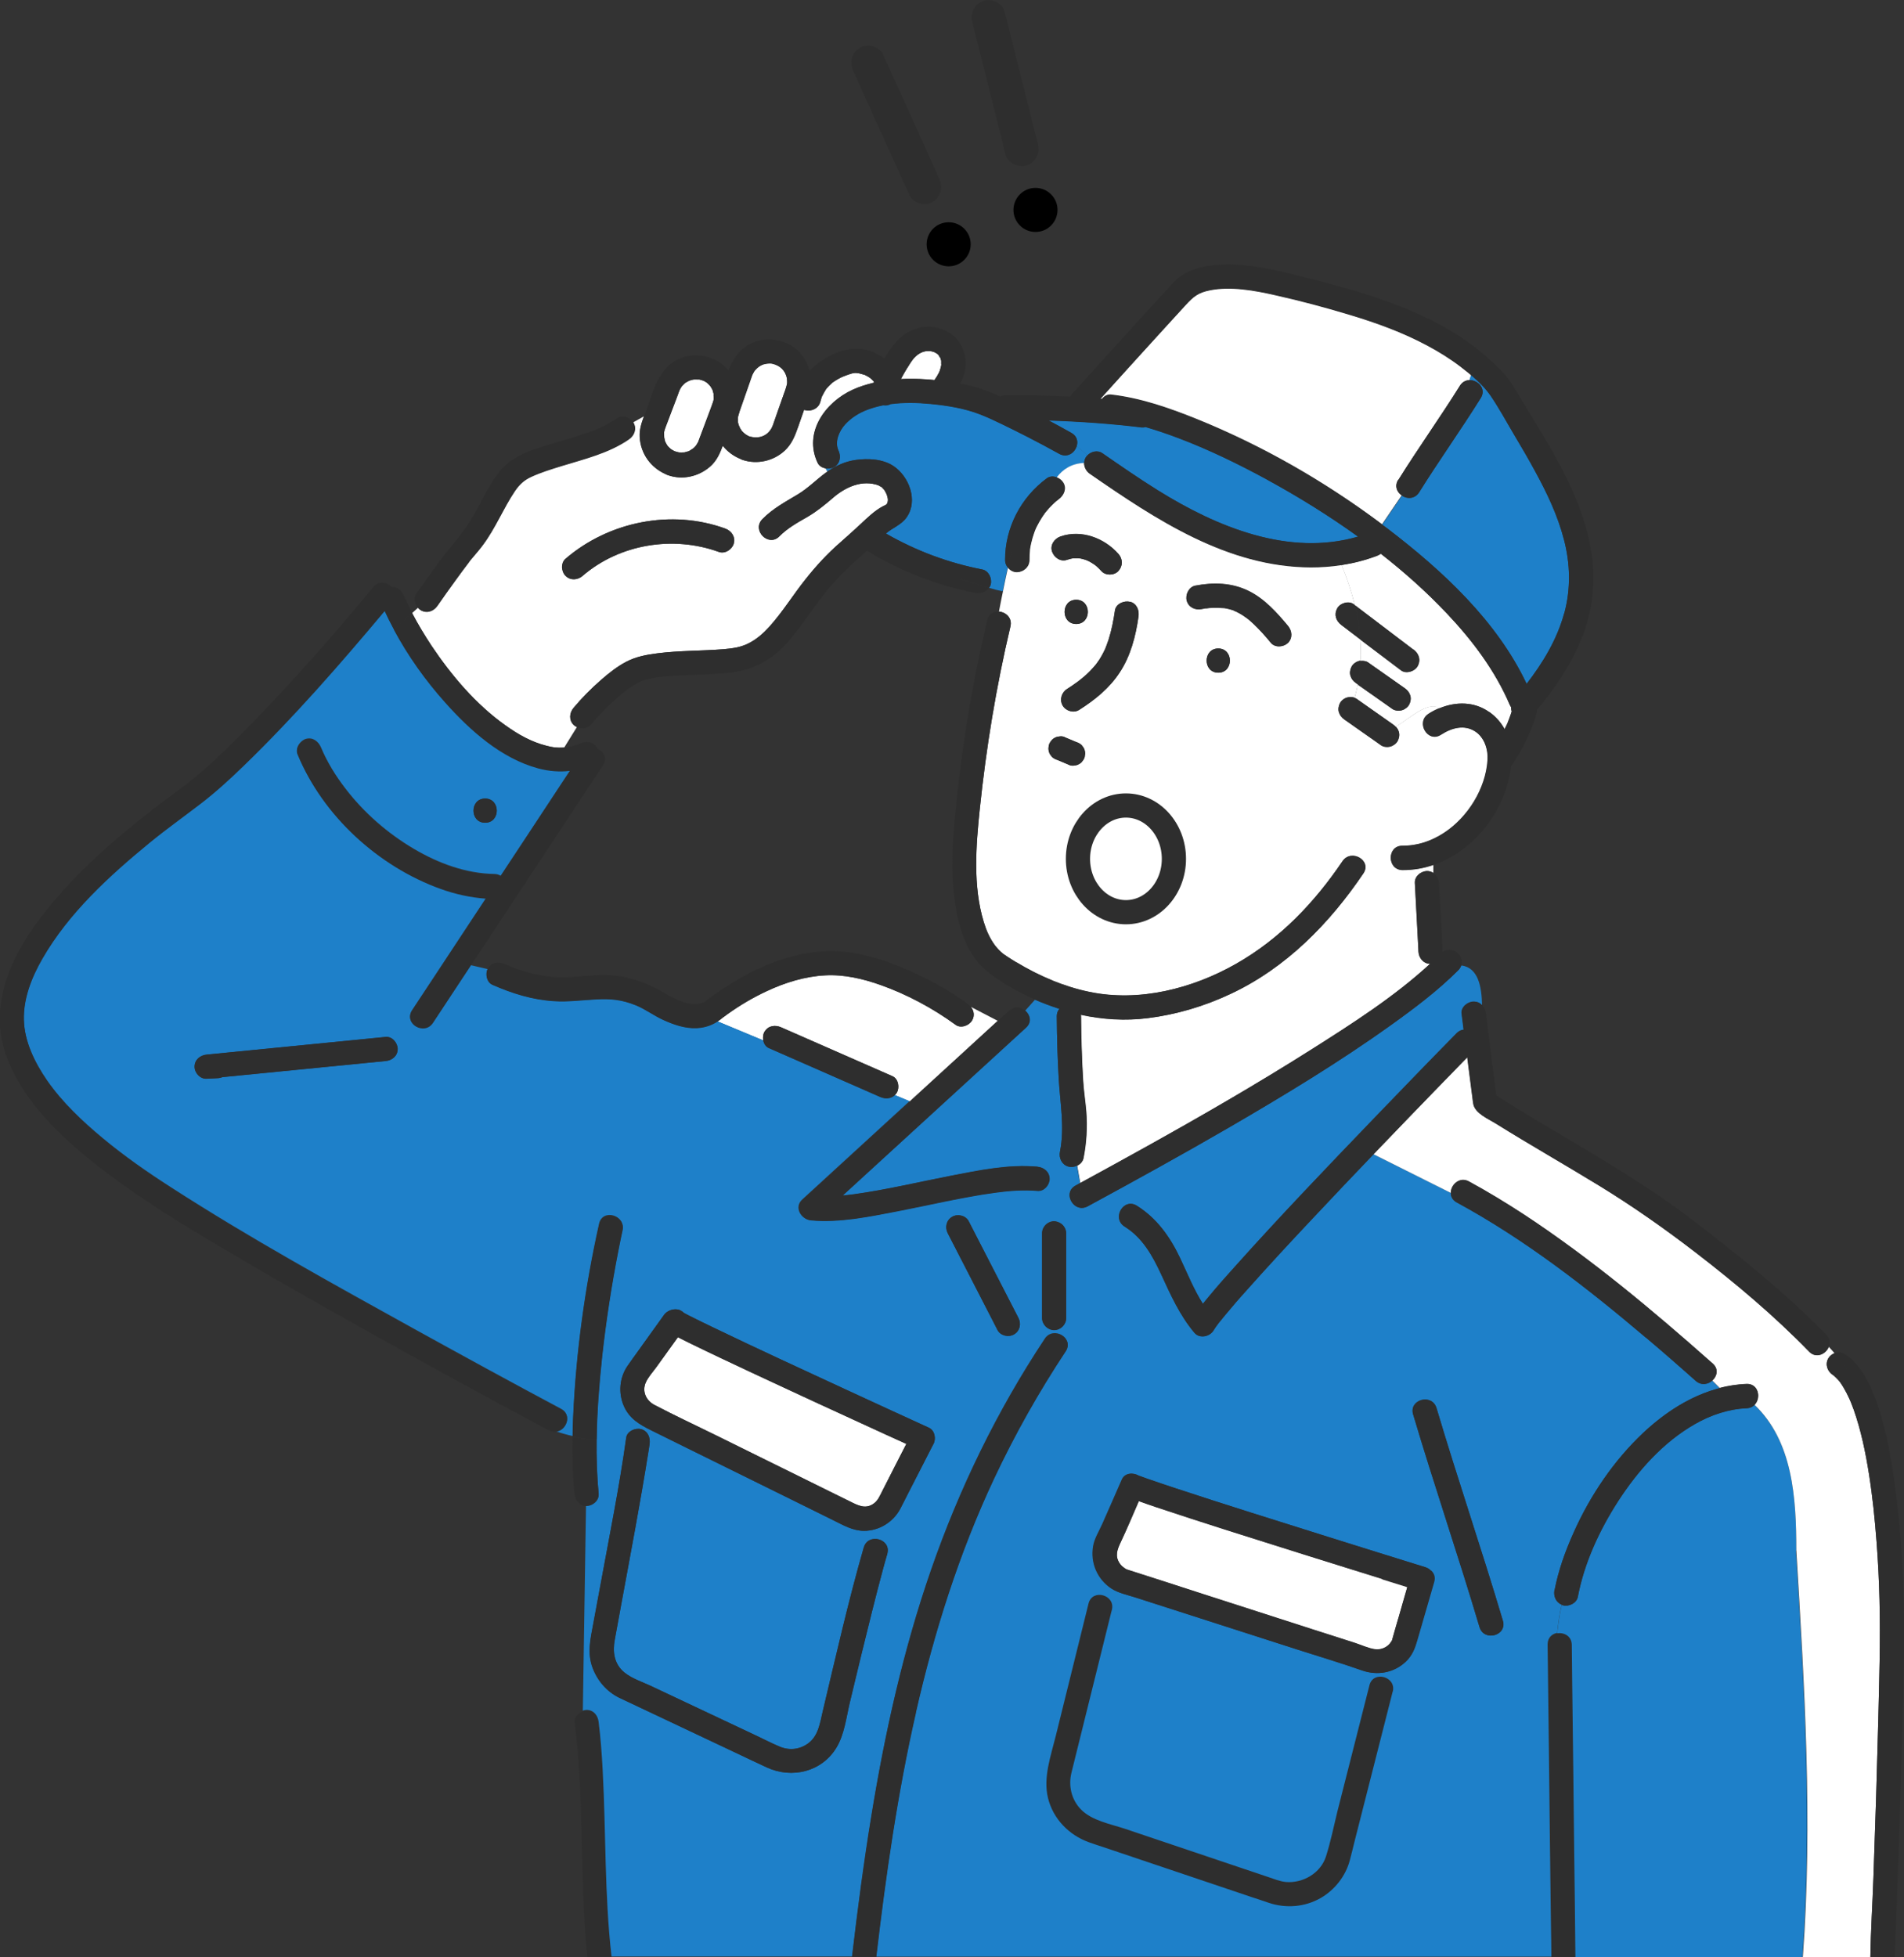 <?xml version="1.0" encoding="UTF-8"?>
<svg id="_レイヤー_2" data-name="レイヤー 2" xmlns="http://www.w3.org/2000/svg" width="131.36" height="135" viewBox="0 0 131.36 135">
  <rect x="0" y="0" width="131.36" height="135" fill="#333333" stroke="none"/>
  <defs>
    <style>
      .cls-1 {
        fill: none;
        stroke: #2e2e2e;
        stroke-miterlimit: 10;
        stroke-width: 1.67px;
      }

      .cls-2 {
        fill: #fff;
      }

      .cls-3 {
        fill: #73bac5;
      }

      .cls-4 {
        fill: #1e80c9;
      }

      .cls-5 {
        fill: #2e2e2e;
      }
    </style>
  </defs>
  <g id="Layout">
    <g>
      <g>
        <path class="cls-5" d="M94.48,116.25c-.74,2.91-1.48,5.83-2.22,8.74-.26,1.02-.46,2.07-.78,3.07-.37,1.16-1.6,1.86-2.77,1.76-.41-.04-.82-.21-1.21-.34-3.3-1.11-6.59-2.22-9.89-3.33-.99-.33-2.29-.57-3.04-1.34-.65-.67-.87-1.62-.65-2.52,.11-.44,.22-.89,.33-1.33,.8-3.23,1.6-6.45,2.4-9.68,.02-.08,.04-.16,.06-.23,.26-1.04-1.35-1.49-1.61-.44-.75,3.04-1.51,6.08-2.26,9.13-.34,1.38-.89,2.86-.54,4.28,.35,1.44,1.44,2.57,2.82,3.06,.33,.12,.66,.22,.98,.33,3.43,1.16,6.87,2.31,10.3,3.47,.38,.13,.76,.26,1.14,.38,1.19,.39,2.5,.29,3.59-.34,.96-.55,1.7-1.5,1.99-2.57,.13-.47,.24-.95,.36-1.43,.85-3.33,1.69-6.65,2.54-9.98,.02-.08,.04-.16,.06-.24,.26-1.04-1.34-1.48-1.61-.44Z"/>
        <path class="cls-5" d="M41.59,122.17c-.06-1.12-.14-2.24-.28-3.35-.06-.45-.34-.83-.83-.83-.09,0-.17,.02-.26,.05l-.05,3.02,.05-3.02c-.33,.12-.62,.43-.57,.78,.56,4.42,.42,8.92,.66,13.37,.05,.94,.12,1.88,.22,2.81h1.67c-.49-4.25-.37-8.56-.61-12.83Z"/>
        <path class="cls-5" d="M108.63,128.06c-.05-3.96-.1-7.91-.14-11.87-.01-.91-.02-1.82-.03-2.73,0-.61-.55-.87-1.01-.79-.11,1.02-.21,2.03-.52,2.97,.31-.94,.41-1.95,.52-2.97-.35,.06-.66,.33-.66,.79,.03,2.49,.06,4.99,.09,7.48,.05,3.96,.1,7.91,.14,11.87,0,.73,.02,1.46,.03,2.19h1.67c-.03-2.31-.06-4.63-.08-6.94Z"/>
        <g>
          <path class="cls-3" d="M71.05,37.91s0-.03,0,0h0Z"/>
          <path class="cls-3" d="M69.17,65.77s-.05-.04,0,0h0Z"/>
          <path class="cls-2" d="M51.01,28.43s-.03,.09-.04,.13c-.07,.23-.06,.21-.06,.4,0,.17,0,.22,.08,.42-.01-.04,.07,.15,.07,.15,.04,.06,.08,.13,.12,.19,.02,.02,.12,.13,.12,.12,0,0,.12,.09,.13,.11,.06,.04,.13,.08,.2,.12,.02,0,.03,.01,.04,.02,0,0,0,0,.01,0,.63,.2,1.23,.01,1.55-.56,.07-.13,.07-.16,.14-.34,.08-.23,.16-.46,.24-.69,.17-.47,.33-.95,.5-1.42,.04-.11,.08-.21,.11-.32,.03-.1,.07-.21,.08-.32,0-.02,0-.17,0-.17,0,0-.02-.15-.01-.17-.11-.57-.46-.91-1.03-1.03-.19-.04-.54,.01-.72,.1-.16,.08-.27,.16-.32,.22-.16,.15-.16,.16-.25,.32-.08,.14-.06,.13-.13,.3-.06,.16-.11,.33-.17,.49-.17,.49-.34,.98-.51,1.46-.05,.15-.11,.31-.16,.46Z"/>
          <path class="cls-3" d="M75.58,38.99s.03,.02,0,0h0Z"/>
          <path class="cls-3" d="M74.44,38.5s-.01,0-.02,0c0,0,.01,0,.02,0Z"/>
          <path class="cls-3" d="M49.88,70.19s-.02,.02,0,0h0Z"/>
          <path class="cls-2" d="M45.17,96.92c1.37,.72,2.78,1.37,4.17,2.06,2.3,1.14,4.61,2.27,6.91,3.41,.79,.39,1.58,.78,2.37,1.17,.57,.28,1.1,.58,1.68,.14,.28-.21,.41-.55,.57-.85,.27-.52,.54-1.05,.8-1.57,.29-.56,.58-1.12,.86-1.68-.48-.22-.95-.44-1.43-.65-3.11-1.43-6.23-2.86-9.33-4.31-1.36-.64-2.71-1.27-4.06-1.93-.32-.15-.63-.31-.94-.47-.5,.69-.99,1.38-1.49,2.07-.24,.33-.57,.69-.73,1.06-.26,.61,0,1.25,.62,1.56Z"/>
          <path class="cls-3" d="M47.02,90.46s.03,.02,.05,.03c-.2-.19-.1-.05-.05-.03Z"/>
          <path class="cls-3" d="M75.54,38.96s-.01-.01-.02-.02c0,0,.01,0,.02,.02Z"/>
          <path class="cls-3" d="M126.92,95.3s-.04-.05,0,0h0Z"/>
          <path class="cls-3" d="M48.98,26.61s0-.01,0,0h0Z"/>
          <path class="cls-2" d="M56.4,31.91c-.98-2.08,.53-4.17,2.42-5.03,.47-.22,.97-.37,1.47-.49,0-.02,0-.04,0-.07,0,0,0,0,0,0,0,0,0,0,0,0-.02-.02-.03-.04-.05-.05-.04-.04-.08-.09-.13-.13-.03-.02-.05-.05-.08-.07-.05-.03-.1-.07-.15-.1-.07-.04-.15-.08-.23-.12,0,0-.01,0-.02-.01,0,0-.01,0-.02,0-.12-.04-.24-.07-.37-.1-.04,0-.14-.02-.17-.02-.06,0-.13,0-.19,0,.22,0,0,0-.06,.02-.08,.02-.15,.04-.23,.07-.14,.04-.28,.1-.41,.15-.03,.01-.08,.04-.1,.04-.08,.04-.16,.08-.25,.13-.14,.08-.27,.17-.41,.26-.01,0-.02,.01-.02,.02,0,0-.01,.01-.02,.02-.07,.06-.14,.12-.2,.19-.05,.05-.1,.1-.14,.15-.02,.02-.03,.04-.05,.06,0,0-.02,.02-.03,.05-.09,.14-.16,.27-.23,.41-.01,.03-.04,.09-.05,.11-.04,.1-.06,.2-.09,.31-.12,.45-.59,.68-1.03,.58-.03,0-.06-.02-.09-.03-.14,.4-.28,.8-.42,1.2-.21,.6-.43,1.18-.92,1.62-.77,.71-1.89,.97-2.89,.64-.06-.02-.11-.04-.16-.07-.49-.2-.91-.52-1.22-.91-.21,.54-.44,1.06-.89,1.45-.79,.68-1.89,.93-2.89,.58-.06-.02-.11-.04-.16-.07-1.03-.45-1.72-1.4-1.79-2.55-.03-.51,.12-.97,.29-1.43l-.73,.41s.02,.02,.02,.03c.24,.41,.07,.88-.3,1.14-1.39,.97-3.1,1.37-4.69,1.86-.7,.22-1.4,.43-2.07,.74-.5,.23-.81,.53-1.12,.98-.81,1.2-1.34,2.56-2.21,3.72-.22,.3-.46,.57-.7,.86-.05,.06-.11,.13-.16,.19-.01,.02-.09,.11-.11,.15-.32,.42-.63,.84-.94,1.27-.42,.57-.83,1.15-1.23,1.73-.26,.37-.72,.54-1.14,.3-.08-.05-.15-.11-.2-.18l-.41,.37c.4,.76,.87,1.54,1.33,2.24,1.38,2.06,3.07,4.06,5.1,5.5,.9,.64,1.8,1.15,2.82,1.41,.47,.12,.72,.15,1.24,.13l.88-1.42c-.08-.04-.16-.09-.22-.15-.34-.34-.29-.83,0-1.18,.58-.69,1.22-1.33,1.89-1.92,.53-.46,1.1-.92,1.73-1.25,.69-.36,1.42-.5,2.18-.59,1.5-.19,3.02-.16,4.53-.28,.6-.05,1.21-.13,1.75-.41,.56-.28,1.01-.68,1.43-1.15,.92-1.02,1.65-2.22,2.51-3.29,.72-.91,1.48-1.73,2.36-2.5,.48-.42,.96-.85,1.43-1.29,.47-.44,.96-.92,1.53-1.22,.07-.03,.13-.06,.2-.1,.08-.05,.1-.06,.08-.06,0,0,0,0,0,0,0,0,0,0,0,0,0,0-.01,0-.02,0-.01,0-.02,.01-.03,.02,.01-.01,.02-.02,.03-.02,0,0,0-.01,.02-.03,0-.01,.01-.02,.02-.02,.06-.18,.05-.27,.02-.4-.04-.16-.06-.22-.1-.29-.01-.02-.13-.22-.12-.22-.06-.08-.2-.21-.21-.22,.04,.03-.28-.14-.16-.09-1.16-.44-2.32,.12-3.13,.81-.58,.5-1.15,.97-1.82,1.36-.69,.4-1.35,.76-1.92,1.33-.75,.77-1.93-.41-1.18-1.18,.73-.74,1.6-1.2,2.48-1.73,.68-.41,1.22-.97,1.85-1.44,.05-.04,.11-.08,.16-.11-.05-.07-.09-.15-.13-.23-.24-.04-.46-.17-.56-.39Zm-5.78,5.58c-.11,.41-.6,.74-1.03,.58-3.15-1.15-6.84-.55-9.4,1.65-.34,.29-.84,.34-1.18,0-.3-.3-.34-.89,0-1.18,2.99-2.57,7.3-3.43,11.02-2.08,.42,.15,.71,.56,.58,1.03Z"/>
          <path class="cls-4" d="M74.27,30.78c-.15,.45-.66,.81-1.2,.51-.74-.41-1.48-.8-2.23-1.19-.57-.29-1.15-.58-1.73-.86-.55-.26-1.04-.49-1.5-.67-1.08-.42-2.26-.61-3.41-.72-.91-.09-1.85-.11-2.76,.01-.16,.08-.33,.11-.51,.08-.36,.07-.72,.17-1.07,.3-.58,.21-1.14,.56-1.56,1.02-.41,.45-.74,1.2-.46,1.8,.19,.41,.12,.9-.3,1.14-.17,.1-.38,.13-.58,.09,.04,.08,.08,.16,.13,.23,.58-.4,1.23-.69,1.92-.79,.85-.13,1.9-.08,2.64,.42,1.07,.72,1.7,2.38,.91,3.52-.36,.53-.99,.73-1.44,1.13,2.07,1.19,4.3,2.03,6.65,2.48,.44,.09,.69,.62,.58,1.03-.02,.09-.07,.17-.11,.24,.3,.09,.62,.17,.94,.24,.11-.55,.23-1.1,.35-1.65-.11-.14-.18-.32-.18-.5-.01-2.24,1.09-4.33,2.88-5.65,.21-.15,.46-.15,.69-.06,.41-.53,1-.95,1.88-.99,0-.13,.03-.27,.11-.4,.03-.05,.07-.1,.11-.14-.24-.22-.48-.44-.74-.63Z"/>
          <path class="cls-4" d="M87.45,33.09c-2-1.09-4.06-2.09-6.12-2.87-.76-.29-1.53-.56-2.31-.78-.08,.03-.16,.04-.25,.03-2.14-.26-4.28-.41-6.43-.48,.53,.28,1.05,.57,1.57,.86,.4,.22,.47,.6,.36,.93,.26,.19,.49,.4,.74,.63,.26-.27,.71-.38,1.03-.16,1.26,.87,2.53,1.75,3.83,2.56,4.08,2.54,9.03,4.59,13.82,3.2-2-1.44-4.1-2.74-6.24-3.91Z"/>
          <path class="cls-2" d="M96.74,58.33c1.04,.01,2.02-.32,2.91-.91,1.62-1.07,2.84-3.03,2.97-4.98,.05-.8-.23-1.6-.87-2.01-.73-.46-1.58-.25-2.36,.24-.91,.58-1.74-.86-.84-1.44,.24-.16,.5-.29,.77-.4-.81-.46-1.93,.61-3.02,1.29,.09,.1,.16,.2,.2,.34,.07,.21,.02,.45-.08,.64-.1,.18-.3,.33-.5,.38-.19,.05-.47,.03-.64-.08-.1-.07-.21-.15-.31-.22-.74-.52-1.48-1.04-2.22-1.56-.19-.13-.31-.28-.38-.5-.07-.21-.02-.45,.08-.64,.1-.18,.3-.33,.5-.38,.15-.04,.35-.04,.51,.02,.09-.3,.16-.61,.22-.92-.04-.03-.09-.06-.13-.09-.19-.13-.31-.28-.38-.5-.07-.21-.02-.45,.08-.64,.1-.18,.3-.33,.5-.38,.04-.01,.08-.02,.12-.02,.02-.49,.01-.98-.02-1.47-.43-.33-.87-.66-1.3-.99-.37-.28-.53-.7-.3-1.14,.19-.37,.79-.56,1.14-.3,.03,.02,.06,.04,.08,.06-.23-.94-.54-1.87-.92-2.78-.7,.11-1.41,.16-2.12,.16-5.75-.02-10.67-3.29-15.23-6.44-.25-.18-.41-.45-.41-.74-.88,.04-1.47,.45-1.88,.99,.19,.07,.35,.2,.45,.36,.26,.41,.05,.88-.3,1.14-.02,.01-.03,.02-.04,.03,0,0,0,0,0,0-.05,.04-.1,.08-.15,.12-.09,.07-.17,.15-.25,.23-.16,.15-.3,.31-.44,.48,0,0-.06,.08-.08,.1-.02,.02-.04,.05-.04,.06-.07,.09-.13,.19-.19,.28-.12,.18-.22,.37-.32,.56-.05,.09-.09,.18-.13,.28,0,.02-.02,.06-.03,.08-.02,.05-.04,.1-.05,.14-.08,.22-.14,.44-.19,.66-.03,.11-.05,.22-.07,.34,0,.04-.01,.08-.02,.12,0,0,0,.02,0,.03-.02,.23-.03,.46-.03,.69,0,.47-.38,.81-.83,.83-.26,.01-.5-.13-.65-.33-.12,.54-.24,1.09-.35,1.65,.44,.09,.91,.15,1.4,.15-.49,0-.96-.06-1.4-.15-.1,.47-.19,.94-.28,1.41,.47,.04,.94,.44,.79,1.03-.98,4.15-1.67,8.32-2.11,12.56-.27,2.57-.48,5.34,.27,7.82,.18,.58,.38,1.06,.75,1.58,.05,.07,.14,.18,.26,.31,.1,.1,.2,.2,.31,.29,.01,0,.02,.02,.04,.03,.08,.06,.17,.11,.25,.17,.2,.13,.4,.26,.6,.38,.82,.5,1.66,.93,2.54,1.28l.3-.34-.3,.34c.82,.33,1.66,.6,2.54,.78,3.43,.72,7.11-.22,10.12-1.93,3.03-1.72,5.41-4.22,7.35-7.08,.6-.89,2.04-.05,1.44,.84-2.34,3.46-5.33,6.51-9.16,8.31-1.81,.85-3.72,1.42-5.7,1.67-1.56,.19-3.11,.1-4.63-.23,0,.04,.01,.08,.01,.13,.01,1.45,.05,2.91,.14,4.36,.04,.74,.16,1.46,.22,2.2,.08,1.07,.02,2.14-.19,3.2-.05,.24-.22,.42-.44,.52l.21,1.2c1.54-.83,3.07-1.67,4.6-2.53,3.81-2.12,7.58-4.3,11.27-6.63,2.88-1.82,5.78-3.67,8.27-5.96-.45,0-.78-.41-.8-.83-.01-.2-.02-.4-.03-.6-.07-1.38-.15-2.76-.22-4.14-.02-.47,.4-.81,.83-.83,.16,0,.31,.04,.44,.13v-.57c-.67,.24-1.4,.37-2.14,.36-1.07-.01-1.07-1.68,0-1.67Zm-18.78-16.82c.47,.13,.65,.58,.58,1.03-.19,1.34-.54,2.7-1.29,3.84-.71,1.09-1.72,1.9-2.8,2.59-.38,.24-.92,.08-1.14-.3-.23-.4-.08-.9,.3-1.14,.26-.17,.52-.34,.76-.52,.02-.02,.09-.06,.1-.08,.04-.03,.09-.07,.13-.1,.11-.09,.21-.18,.32-.27,.2-.18,.39-.37,.56-.58,.04-.05,.08-.1,.13-.15,0,0,0-.01,.01-.02,0,0,0-.01,.02-.02,.07-.1,.14-.2,.21-.3,.15-.23,.28-.47,.39-.72,.02-.03,.03-.07,.04-.1,0-.02,.04-.11,.05-.13,.05-.14,.1-.28,.15-.42,.21-.66,.34-1.34,.44-2.02,.07-.45,.63-.69,1.03-.58Zm-3.71-.14c1.07,0,1.07,1.67,0,1.67s-1.07-1.67,0-1.67Zm-1.09-4.37c1.43-.5,3.02,.09,4,1.2,.31,.35,.32,.83,0,1.18-.29,.32-.89,.33-1.18,0-.1-.11-.2-.22-.31-.31-.04-.03-.08-.07-.12-.1-.02-.02-.04-.03-.06-.04-.12-.08-.24-.15-.36-.22-.02-.01-.09-.04-.13-.06-.03-.01-.07-.03-.08-.03-.13-.05-.27-.08-.4-.11,0,0-.02,0-.03,0-.07,0-.15-.01-.22-.01-.07,0-.13,0-.2,0-.01,0-.03,0-.04,0-.14,.03-.28,.06-.42,.11-.44,.15-.89-.18-1.03-.58-.14-.45,.17-.88,.58-1.03Zm-.8,14.39c.03-.11,.08-.2,.15-.28,.06-.09,.14-.16,.23-.21,.1-.06,.2-.09,.31-.1,.11-.02,.22-.02,.33,.01,.04,.01,.07,.03,.11,.05,.25,.11,.51,.21,.76,.32,.14,.04,.26,.11,.37,.21l.13,.17c.08,.13,.11,.27,.11,.42,0,.07-.02,.15-.03,.22-.03,.11-.08,.2-.15,.28-.06,.09-.14,.16-.23,.21-.1,.06-.2,.09-.31,.1-.11,.02-.22,.02-.33-.01-.04-.01-.07-.03-.11-.05-.25-.11-.51-.21-.76-.32-.14-.04-.26-.11-.37-.21-.04-.06-.09-.11-.13-.17-.08-.13-.11-.27-.11-.42,0-.07,.02-.15,.03-.22Zm11.69-4.99c-1.07,0-1.07-1.67,0-1.67s1.07,1.67,0,1.67Zm4.81-2.06c-.3,.3-.89,.35-1.18,0-.37-.45-.76-.89-1.18-1.29-.1-.09-.2-.18-.3-.27-.04-.04-.09-.08-.14-.11,0,0-.01,0-.01-.01,0,0,0,0,0,0-.19-.14-.38-.27-.59-.38-.09-.05-.19-.1-.29-.14-.01,0-.03,0-.05-.02-.05-.02-.1-.04-.15-.05-.12-.04-.23-.07-.35-.09-.05-.01-.11-.02-.17-.03-.01,0-.02,0-.03,0,0,0-.01,0-.02,0-.24-.02-.49-.03-.73-.02-.15,0-.29,.02-.44,.04,0,0-.02,0-.02,0,0,0-.02,0-.05,0-.09,.02-.17,.03-.26,.05-.44,.09-.9-.12-1.03-.58-.11-.41,.14-.94,.58-1.03,1.28-.25,2.54-.21,3.72,.38,1.08,.54,1.92,1.48,2.68,2.39,.29,.35,.34,.84,0,1.18Z"/>
          <path class="cls-2" d="M102.75,49.11c.47,.34,.81,.74,1.05,1.18,.06-.13,.13-.26,.19-.39,.02-.04,.03-.08,.05-.12,0,.02-.01,.03-.02,.04,0,0,0,0,0,0-.02,.05-.08,.17,0,0,.03-.08,.06-.15,.09-.23,.06-.17,.13-.34,.18-.52-.03-.1-.04-.2-.04-.3-.03-.04-.06-.08-.08-.13-1.03-2.4-2.6-4.48-4.37-6.35-1.4-1.48-2.93-2.84-4.54-4.1-.08,.06-.16,.11-.26,.14-.79,.3-1.61,.51-2.45,.64,.38,.91,.69,1.85,.92,2.78,1.34,1.02,2.69,2.04,4.03,3.06,.37,.28,.53,.7,.3,1.14-.19,.37-.79,.56-1.14,.3-.94-.71-1.88-1.42-2.82-2.13,.04,.49,.04,.98,.02,1.47,.18-.02,.38,0,.52,.1,.1,.07,.21,.15,.31,.22,.74,.52,1.48,1.04,2.22,1.56,.19,.13,.31,.28,.38,.5,.07,.21,.02,.45-.08,.64-.1,.18-.3,.33-.5,.38-.19,.05-.47,.03-.64-.08-.1-.07-.21-.15-.31-.22-.7-.49-1.4-.98-2.09-1.47-.06,.31-.13,.61-.22,.92,.05,.02,.09,.04,.13,.06,.1,.07,.21,.15,.31,.22,.74,.52,1.48,1.04,2.22,1.56,.07,.05,.13,.1,.18,.16,1.09-.68,2.2-1.76,3.02-1.29,1.12-.46,2.39-.47,3.42,.27Z"/>
          <path class="cls-2" d="M52.75,71.16c.25-.42,.73-.48,1.14-.3,2.56,1.12,5.12,2.25,7.68,3.37,.41,.18,.51,.79,.3,1.14-.04,.07-.09,.12-.14,.17l1.03,.43c2.02-1.85,4.04-3.7,6.07-5.56l-1.85-.96c.21,.26,.28,.61,.08,.93-.21,.36-.78,.57-1.14,.3-1.57-1.15-3.36-2.11-5.19-2.75-1.22-.43-2.5-.73-3.8-.66-1.39,.07-2.78,.5-4.04,1.09-.95,.45-1.86,.98-2.71,1.59-.08,.06-.16,.11-.23,.17-.02,.02-.04,.03-.06,.04-.05,.04-.1,.08-.15,.12-.08,.07-.17,.12-.25,.17l3.17,1.32c-.04-.21-.02-.45,.09-.62Z"/>
          <path class="cls-4" d="M107.25,109.7c.27-1.4,.76-2.75,1.34-4.04,1.14-2.52,2.75-4.91,4.77-6.82,1.5-1.41,3.29-2.58,5.28-3.09l-.52-.52c-.3,.26-.76,.34-1.14,0-1.14-1.01-2.28-2.01-3.44-2.99-4.07-3.45-8.34-6.77-13.04-9.32-.29-.16-.41-.4-.41-.64l-5.34-2.67c-1.44,1.5-2.87,3-4.29,4.52-1.49,1.59-2.98,3.19-4.43,4.82-.52,.59-1.04,1.18-1.54,1.78-.1,.13-.21,.25-.31,.38-.04,.05-.2,.26-.02,.02-.04,.05-.07,.1-.11,.14-.12,.16-.24,.32-.34,.49-.26,.43-.95,.59-1.31,.17-1.02-1.21-1.64-2.61-2.3-4.04-.6-1.29-1.28-2.52-2.52-3.29-.91-.57-.07-2.01,.84-1.44,1.38,.86,2.28,2.14,2.97,3.58,.51,1.07,.95,2.19,1.59,3.19,.14-.17,.27-.33,.41-.5,.59-.72,1.21-1.41,1.83-2.1,3.11-3.47,6.34-6.84,9.58-10.21,1.89-1.96,3.78-3.92,5.69-5.86,.15-.15,.31-.23,.48-.24-.05-.37-.09-.74-.14-1.11-.06-.45,.43-.83,.83-.83,.25,0,.45,.1,.59,.26-.03-1.29-.26-2.6-1.44-2.75-.04,.12-.1,.23-.21,.34-1.41,1.41-3.02,2.62-4.64,3.78-3.58,2.56-7.35,4.84-11.15,7.05-3.22,1.87-6.49,3.67-9.77,5.45-.55,.3-1.06-.06-1.21-.52-.44,.43-.7,.98-.85,1.59,.33,.11,.57,.43,.57,.78v5.84c0,.45-.38,.83-.83,.83s-.83-.38-.83-.83v-5.84c0-.45,.38-.83,.83-.83,.09,0,.18,.02,.26,.05,.16-.61,.41-1.16,.85-1.59-.11-.33-.03-.7,.37-.92,.1-.06,.21-.11,.31-.17l-.21-1.2c-.18,.09-.4,.11-.59,.06-.46-.13-.67-.58-.58-1.03,.34-1.72,0-3.38-.09-5.1-.08-1.4-.12-2.81-.13-4.22,0-.22,.07-.4,.18-.53-.56-.18-1.13-.39-1.68-.63l-.68,.76c.33,.29,.46,.79,.04,1.17-4.22,3.86-8.43,7.72-12.65,11.58,.27-.03,.53-.06,.79-.09,2.24-.31,4.45-.84,6.66-1.27,1.94-.38,4-.81,5.99-.63,.45,.04,.83,.35,.83,.83,0,.42-.38,.87-.83,.83-.99-.09-2.03,0-2.98,.13-2.24,.31-4.45,.84-6.66,1.27-1.94,.38-4,.81-5.99,.63-.67-.06-1.17-.89-.59-1.42,2.47-2.26,4.94-4.52,7.41-6.79l-1.03-.43c-.26,.26-.66,.28-1,.13-2.56-1.12-5.12-2.25-7.68-3.37-.21-.09-.34-.3-.38-.52l-3.17-1.32c-.43,.27-.9,.43-1.42,.46-.81,.04-1.61-.24-2.33-.57-.65-.29-1.21-.73-1.87-1-.97-.4-1.73-.47-2.77-.41-.96,.05-1.91,.18-2.87,.12-1.5-.09-2.9-.53-4.27-1.13-.39-.17-.49-.71-.33-1.07l-1.16-.27c-.87,1.31-1.73,2.63-2.6,3.94-.59,.89-2.03,.06-1.44-.84,.48-.73,.96-1.45,1.44-2.18,1.22-1.85,2.44-3.7,3.66-5.55-1.07-.07-2.12-.31-3.12-.67-4.3-1.54-8.12-5.04-9.88-9.28-.17-.42,.19-.92,.58-1.03,.47-.13,.85,.17,1.03,.58,.42,1.01,1.01,1.96,1.67,2.82,1.28,1.68,2.93,3.12,4.75,4.19,1.68,.99,3.58,1.7,5.55,1.73,.17,0,.31,.05,.43,.12,.55-.83,1.1-1.67,1.65-2.5,1.05-1.59,2.1-3.19,3.15-4.78-.73,.09-1.48,.04-2.22-.17-2.53-.69-4.68-2.62-6.4-4.53-1.37-1.53-2.58-3.22-3.55-5.04h0s0,0,0,0c-.22-.42-.44-.84-.64-1.28-3.1,3.7-6.29,7.35-9.76,10.71-.93,.9-1.89,1.78-2.92,2.57-1.18,.9-2.39,1.76-3.53,2.7-2.79,2.28-5.59,4.85-7.4,8-.75,1.31-1.32,2.77-1.28,4.24,.04,1.49,.75,2.95,1.61,4.2,1.06,1.52,2.43,2.81,3.85,3.99,1.48,1.23,3.06,2.33,4.68,3.37,5.47,3.53,11.2,6.68,16.89,9.83,3.33,1.84,6.68,3.67,10.04,5.46,.79,.42,.34,1.49-.39,1.54,.39,.14,.79,.25,1.18,.34,0-.46,.02-.92,.04-1.37,.2-4.45,.82-8.94,1.79-13.28,.23-1.05,1.84-.6,1.61,.44-.11,.47-.2,.95-.29,1.42-.47,2.4-.84,4.81-1.11,7.24-.21,1.9-.36,3.82-.38,5.75,.02,0,.05,0,.07,0-.02,0-.05,0-.07,0-.01,1.25,.02,2.51,.14,3.75,.04,.45-.42,.83-.83,.83-.01,0-.03,0-.04,0l-.22,14.16c.09-.03,.17-.05,.26-.05,.49,0,.78,.39,.83,.83,.14,1.11,.22,2.23,.28,3.35,.23,4.27,.12,8.58,.61,12.83h16.59c.38-3.24,.8-6.47,1.33-9.69,.94-5.76,2.21-11.47,4.12-16.98,1.95-5.62,4.56-10.99,7.85-15.95,.59-.89,2.03-.06,1.44,.84-1.86,2.8-3.51,5.73-4.94,8.78-2.42,5.15-4.14,10.6-5.4,16.14-1.26,5.56-2.07,11.21-2.74,16.87h46.59c0-.73-.02-1.46-.03-2.19-.05-3.96-.1-7.91-.14-11.87-.03-2.49-.06-4.99-.09-7.48,0-.46,.3-.73,.66-.79,.07-.66,.16-1.32,.32-1.97-.41-.15-.59-.58-.51-1ZM33.47,55.08c1.07,0,1.07,1.67,0,1.67s-1.07-1.67,0-1.67Zm-6.87,18.11c-3.75,.37-7.51,.74-11.26,1.11-.09,.04-.18,.06-.29,.07-.27,.01-.53,.03-.8,.04-.45,.02-.83-.4-.83-.83,0-.48,.39-.79,.83-.83,4.12-.41,8.23-.81,12.35-1.22,.45-.04,.83,.42,.83,.83,0,.48-.39,.79-.83,.83Zm34.61,33.99c-.1,.33-.19,.66-.28,.99-.53,1.98-1.02,3.97-1.51,5.96-.27,1.11-.54,2.21-.8,3.32-.24,1.01-.37,2.18-.91,3.08-1.01,1.68-3.08,2.18-4.81,1.38-.76-.35-1.51-.71-2.27-1.07-2.41-1.14-4.82-2.27-7.22-3.41-.23-.11-.45-.21-.68-.32-.87-.42-1.51-1.17-1.85-2.07-.38-1-.15-2,.04-3.01,.17-.92,.34-1.84,.51-2.75,.62-3.36,1.3-6.73,1.77-10.12,.06-.45,.64-.69,1.03-.58,.47,.13,.64,.58,.58,1.03-.03,.22-.06,.43-.1,.64-.55,3.45-1.2,6.89-1.84,10.33-.15,.84-.31,1.67-.46,2.51-.16,.85-.05,1.69,.66,2.27,.5,.41,1.23,.65,1.81,.92,2.38,1.12,4.77,2.25,7.15,3.37,.59,.28,1.17,.59,1.77,.83,.66,.27,1.37,.19,1.94-.22,.72-.52,.83-1.41,1.02-2.23,.9-3.77,1.76-7.57,2.83-11.3,.3-1.03,1.91-.59,1.61,.44Zm3.18-7.56c-.04,.08-.08,.17-.13,.25-.56,1.09-1.12,2.19-1.68,3.28-.16,.31-.32,.63-.48,.94-.49,.9-1.45,1.5-2.49,1.5-.77,0-1.43-.39-2.1-.72-.9-.45-1.81-.89-2.71-1.34-2.43-1.2-4.87-2.4-7.3-3.6-.86-.42-1.71-.85-2.57-1.27-.79-.39-1.51-.8-1.89-1.68-.39-.9-.31-1.94,.25-2.76,.23-.34,.48-.67,.72-1.01,.6-.84,1.2-1.68,1.8-2.51,.31-.43,1.02-.54,1.36-.15,.14,.08,.29,.16,.44,.23,.53,.27,1.06,.53,1.59,.78,3.05,1.47,6.12,2.88,9.19,4.3,1.9,.88,3.8,1.75,5.7,2.62,.41,.19,.51,.78,.3,1.14Zm5.57-7.58c-.37,.22-.93,.1-1.14-.3-.14-.27-.28-.55-.42-.82-1-1.95-2.01-3.9-3.01-5.85-.21-.4-.11-.9,.3-1.14,.37-.22,.93-.1,1.14,.3,.14,.27,.28,.55,.42,.82,1,1.95,2.01,3.9,3.01,5.85,.21,.4,.11,.9-.3,1.14Zm26.12,24.65c-.02,.08-.04,.16-.06,.24-.85,3.33-1.69,6.65-2.54,9.98-.12,.48-.23,.95-.36,1.43-.29,1.07-1.03,2.01-1.99,2.57-1.09,.63-2.4,.74-3.59,.34-.38-.13-.76-.26-1.14-.38-3.43-1.16-6.87-2.31-10.3-3.47-.33-.11-.66-.21-.98-.33-1.38-.5-2.47-1.62-2.82-3.06-.34-1.42,.2-2.9,.54-4.28,.75-3.04,1.51-6.08,2.26-9.13,.26-1.04,1.87-.6,1.61,.44-.02,.08-.04,.16-.06,.23-.8,3.23-1.6,6.45-2.4,9.68-.11,.44-.22,.89-.33,1.33-.22,.9,0,1.85,.65,2.52,.75,.78,2.05,1.01,3.04,1.34,3.3,1.11,6.59,2.22,9.89,3.33,.39,.13,.8,.3,1.21,.34,1.17,.1,2.4-.6,2.77-1.76,.32-1,.53-2.05,.78-3.07,.74-2.91,1.48-5.83,2.22-8.74,.26-1.04,1.87-.6,1.61,.44Zm2.84-7.57c-.03,.1-.06,.2-.09,.31-.36,1.23-.71,2.47-1.07,3.7-.16,.57-.34,1.05-.79,1.48-.81,.78-1.96,.98-3.01,.61-1.48-.52-3-.97-4.49-1.45-2.72-.87-5.43-1.75-8.15-2.62-1.02-.33-2.03-.65-3.05-.98-.52-.17-1.12-.29-1.59-.59-.98-.64-1.47-1.78-1.27-2.93,.09-.54,.42-1.05,.64-1.55,.45-1.02,.9-2.03,1.34-3.05,.2-.46,.76-.5,1.15-.27,0,0,.02,0,.03,.01,0,0,0,0-.01-.01,.01,0,.03,.01,.04,.02,.17,.07,.35,.13,.52,.19,.62,.22,1.24,.42,1.86,.63,3.55,1.17,7.11,2.28,10.67,3.4,2.22,.7,4.45,1.39,6.67,2.08,.16,.05,.28,.13,.37,.23,.2,.18,.31,.45,.21,.79Zm3.15,3.11c-1.46-4.91-3.12-9.76-4.58-14.67-.31-1.03,1.3-1.47,1.61-.44,1.46,4.91,3.12,9.76,4.58,14.67,.31,1.03-1.3,1.47-1.61,.44Z"/>
          <path class="cls-4" d="M123.93,106.96c0-3.65-.24-7.53-2.89-10.06-.13,.13-.31,.22-.55,.23-1.23,.05-2.46,.46-3.56,1.09-2.19,1.25-3.94,3.22-5.3,5.32-1.3,2.01-2.33,4.24-2.78,6.6-.09,.44-.62,.69-1.03,.58-.03,0-.05-.02-.07-.03-.16,.65-.24,1.31-.32,1.97,.46-.08,1,.18,1.01,.79,.01,.91,.02,1.82,.03,2.73,.05,3.96,.1,7.91,.14,11.87,.03,2.31,.06,4.63,.08,6.94h15.66c.69-9.38,.13-18.59-.45-28.04Z"/>
          <path class="cls-2" d="M129.67,110.36c-.03-1.32-.1-2.65-.2-3.97-.12-1.6-.28-3.17-.52-4.69-.24-1.51-.55-3.03-1.06-4.48-.06-.16-.12-.32-.18-.47-.01-.03-.03-.06-.04-.1-.03-.06-.05-.12-.08-.18-.12-.27-.26-.53-.41-.79-.07-.12-.15-.23-.22-.34-.01-.01-.02-.03-.03-.04-.03-.04-.06-.08-.1-.12-.09-.1-.18-.19-.27-.27-.02-.02-.05-.04-.07-.06-.01,0-.03-.02-.05-.03-.37-.25-.54-.73-.3-1.14,.09-.16,.25-.28,.42-.35-.13-.15-.26-.3-.4-.44-.2,.51-.87,.84-1.36,.33-2.42-2.49-5.07-4.71-7.82-6.83-2.15-1.65-4.33-3.18-6.64-4.6-2.37-1.45-4.78-2.82-7.14-4.29-.52-.33-1.44-.71-1.56-1.35-.03-.14-.04-.29-.06-.43-.09-.7-.18-1.39-.27-2.09-.03-.24-.06-.48-.09-.71-.53,.54-1.06,1.08-1.58,1.62-1.64,1.69-3.27,3.38-4.89,5.07l5.34,2.67c-.01-.56,.6-1.15,1.25-.8,1.3,.71,2.57,1.48,3.81,2.29,4.62,3.04,8.88,6.61,13.01,10.27,.43,.38,.29,.88-.04,1.17l.52,.52c.6-.16,1.22-.25,1.85-.28,.84-.03,1.02,.97,.55,1.44,2.65,2.53,2.89,6.41,2.89,10.06,.57,9.45,1.14,18.66,.45,28.04h4.66c.03-1.83,.15-3.66,.21-5.48,.13-3.57,.24-7.14,.33-10.7,.07-2.81,.16-5.64,.09-8.45Z"/>
          <path class="cls-3" d="M127.68,96.67s.03,.07,0,0c0,0,0,0,0,0Z"/>
          <path class="cls-2" d="M63.86,26.16c.2,.01,.4,.03,.61,.05,.11-.16,.22-.33,.31-.51,.01-.03,.03-.06,.04-.09,.02-.07,.05-.14,.07-.22,.02-.07,.04-.15,.05-.22,0-.02,0-.03,0-.05,0-.06,0-.13,0-.19,0-.01,0-.03,0-.04-.01-.05-.02-.1-.04-.15,0,0,0-.01,0-.02-.04-.05-.11-.16-.13-.22,0,0,0,0,0,0-.03-.04-.07-.07-.1-.1-.03-.02-.06-.04-.1-.06-.04-.02-.07-.04-.11-.06,0,0,0,0,0,0-.09-.03-.17-.05-.26-.07-.01,0-.03,0-.04,0-.05,0-.1,0-.16,0-.03,0-.08,0-.12,.01,0,0-.01,0-.02,0-.06,.01-.12,.03-.18,.05-.02,0-.07,.02-.1,.04-.02,.01-.04,.02-.05,.02-.05,.03-.1,.06-.15,.09-.02,.01-.04,.03-.06,.04-.04,.04-.09,.07-.13,.11-.05,.05-.09,.09-.14,.14-.01,.02-.1,.13-.11,.14-.01,.01-.02,.03-.02,.03-.02,.03-.05,.07-.07,.1-.05,.07-.1,.14-.14,.22-.1,.15-.19,.31-.29,.47-.09,.15-.18,.31-.26,.47,.57-.03,1.14-.02,1.71,.02Z"/>
          <path class="cls-3" d="M64.9,24.71s-.02-.04-.02-.07c-.02-.07-.05-.04,.02,.07Z"/>
          <path class="cls-3" d="M64.82,24.55s-.02-.02-.03-.03c.04,.05,.1,.11,.03,.03Z"/>
          <path class="cls-2" d="M95.37,108.92c-3.62-1.13-7.24-2.26-10.86-3.41-1.59-.51-3.18-1.02-4.76-1.55-.4-.13-.79-.27-1.18-.41-.41,.94-.81,1.9-1.25,2.83-.25,.53-.41,.96-.07,1.47,.09,.13,.2,.23,.34,.33,.04,.03,.09,.05,.11,.07,.03,0,.05,.02,.08,.03,1.73,.55,3.45,1.11,5.18,1.67,2.59,.83,5.17,1.67,7.76,2.5,.92,.29,1.83,.59,2.75,.88,.43,.14,.94,.38,1.39,.44,.36,.05,.74-.08,.99-.35,.07-.07,.11-.16,.17-.23,0,0,0-.01,.01-.02,0-.02,.01-.04,.02-.06,.14-.49,.28-.98,.42-1.47,.21-.72,.42-1.44,.62-2.16-.58-.18-1.15-.36-1.73-.54Z"/>
          <path class="cls-3" d="M78.63,101.82s-.01,0-.02,0c.03,.02,.05,.04,.08,.06-.02-.02-.04-.03-.06-.05Z"/>
          <path class="cls-2" d="M96.47,33.11c1.37-2.19,2.88-4.3,4.25-6.5,.17-.27,.41-.38,.66-.39l.12-.36c-.24-.2-.48-.4-.72-.58-.72-.56-1.5-1.04-2.31-1.47-1.68-.9-3.47-1.55-5.29-2.1-1.71-.52-3.44-.98-5.18-1.37-1.45-.33-3.11-.63-4.53-.34-.8,.17-1.13,.44-1.68,1.03-.74,.8-1.48,1.61-2.21,2.42-1.23,1.35-2.45,2.7-3.67,4.05,.04,0,.08,0,.12,0,.15-.19,.38-.32,.62-.29,2.01,.23,3.95,.9,5.82,1.65,4.58,1.84,8.93,4.34,12.88,7.3l1.36-2c-.33-.22-.52-.64-.25-1.07Z"/>
          <path class="cls-4" d="M107.9,37.21c-.43-1.66-1.17-3.21-1.99-4.71-.47-.86-.96-1.7-1.46-2.54-.54-.9-1.04-1.84-1.63-2.7-.35-.5-.83-.97-1.32-1.39l-.12,.36c.59-.02,1.18,.59,.78,1.23-1.37,2.19-2.88,4.3-4.25,6.5-.3,.47-.83,.47-1.19,.23l-1.36,2c.13,.1,.27,.2,.41,.3,3.75,2.87,7.51,6.34,9.56,10.68,1.13-1.46,2.1-3.07,2.59-4.86,.46-1.69,.42-3.42-.02-5.1Z"/>
          <path class="cls-3" d="M45.89,30.48s0,.02,0,0h0Z"/>
          <path class="cls-2" d="M49.24,27.21c-.02-.08-.04-.17-.07-.25,0-.01,0-.02,0-.03-.01-.03-.03-.06-.04-.08-.04-.07-.08-.15-.13-.22,0,0,0,0,0,0-.03-.03-.05-.06-.08-.09-.15-.15-.14-.14-.34-.26-.01,0-.06-.03-.07-.03-.09-.03-.18-.06-.27-.08-.01,0-.02,0-.03,0,0,0,0,0,0,0-.04,0-.09,0-.13,0-.07,0-.15,0-.22,0-.02,0-.12,.03-.15,.03-.02,0-.13,.04-.15,.05-.08,.04-.15,.08-.23,.12-.03,.02-.05,.03-.08,.05,0,0,0,0-.02,.02-.06,.06-.12,.12-.18,.18,0,0,0,0-.01,.01-.02,.03-.04,.06-.06,.09-.1,.17-.08,.12-.15,.31-.07,.18-.14,.36-.2,.54-.18,.48-.36,.97-.55,1.45-.05,.14-.11,.28-.16,.42-.02,.06-.04,.11-.06,.17-.01,.04-.04,.16-.05,.19,0,.02,0,.15,0,.19,0,.04,.02,.19,.01,.19,.02,.07,.04,.14,.05,.21,0,.02,0,.03,.01,.05,.01,.03,.03,.07,.05,.1,.04,.07,.08,.15,.13,.22,0,0,0,0,0,0,0,0,.01,.01,.02,.02,.03,.03,.06,.06,.09,.09,.02,.02,.1,.09,.11,.1,.06,.05,.13,.08,.2,.12,.01,0,.05,.02,.06,.03,.1,.03,.19,.06,.29,.08,.01,0,.16,.01,.19,.01,.03,0,.18-.02,.19-.01,.08-.02,.17-.04,.25-.07,.01,0,.02,0,.03,0,0,0,0,0,0,0,.04-.02,.08-.04,.11-.06,.05-.03,.25-.17,.18-.11,.18-.15,.22-.2,.31-.35,.01-.02,.07-.14,.08-.14,0,0,0,0,0,0,.02-.06,.04-.11,.06-.17l.26-.69c.17-.46,.35-.93,.52-1.39,.04-.11,.08-.22,.12-.33,.02-.06,.04-.12,.06-.17,0-.02,.03-.13,.04-.15,0-.07,.01-.15,0-.22,0-.03-.01-.13-.01-.15Z"/>
          <path class="cls-5" d="M97.91,33.95c1.37-2.19,2.88-4.3,4.25-6.5,.57-.91-.87-1.75-1.44-.84-1.37,2.19-2.88,4.3-4.25,6.5-.57,.91,.87,1.75,1.44,.84Z"/>
          <path class="cls-5" d="M120.49,95.47c-2.74,.11-5.17,1.53-7.13,3.37-2.02,1.9-3.64,4.29-4.77,6.82-.59,1.3-1.07,2.64-1.34,4.04-.08,.42,.1,.84,.51,1,.12-.48,.27-.95,.5-1.4-.23,.45-.38,.92-.5,1.4,.02,0,.05,.02,.07,.03,.41,.11,.94-.14,1.03-.58,.45-2.36,1.49-4.59,2.78-6.6,1.36-2.1,3.11-4.07,5.3-5.32,1.1-.63,2.33-1.04,3.56-1.09,1.07-.04,1.07-1.71,0-1.67Z"/>
          <path class="cls-5" d="M71.58,80.48c-1.99-.18-4.04,.26-5.99,.63-2.22,.43-4.42,.96-6.66,1.27-.26,.04-.52,.07-.79,.09,4.22-3.86,8.43-7.72,12.65-11.58,.42-.38,.29-.88-.04-1.17l-.65,.72,.65-.72c-.3-.26-.76-.35-1.14,0-.25,.23-.51,.47-.76,.7l1.26,.65-1.26-.65c-4.49,4.11-8.99,8.23-13.48,12.34-.58,.53-.08,1.36,.59,1.42,1.99,.18,4.04-.26,5.99-.63,2.22-.43,4.42-.96,6.66-1.27,.94-.13,1.99-.22,2.98-.13,.45,.04,.83-.41,.83-.83,0-.48-.38-.79-.83-.83Z"/>
          <path class="cls-5" d="M74.52,81.61c-.1,.06-.21,.11-.31,.17-.4,.21-.47,.59-.37,.92,.21-.21,.47-.38,.78-.52l-.1-.56Z"/>
          <path class="cls-5" d="M99.53,65.69s0-.02,0-.03c-.07-1.38-.15-2.76-.22-4.14-.01-.2-.02-.4-.03-.6-.01-.28-.17-.55-.4-.71l-.08,3.54,.08-3.54c-.13-.08-.27-.13-.44-.13-.43,.02-.86,.37-.83,.83,.07,1.38,.15,2.76,.22,4.14,.01,.2,.02,.4,.03,.6,.02,.43,.35,.83,.8,.83-2.49,2.29-5.4,4.14-8.27,5.96-3.68,2.33-7.46,4.51-11.27,6.63-1.53,.85-3.07,1.69-4.6,2.53l.1,.56c.19-.09,.39-.16,.62-.22-.23,.06-.43,.14-.62,.22l.17,.96-.17-.96c-.31,.14-.57,.32-.78,.52,.15,.46,.66,.82,1.21,.52,3.28-1.78,6.54-3.58,9.77-5.45,3.8-2.21,7.58-4.49,11.15-7.05,1.62-1.16,3.23-2.37,4.64-3.78,.11-.11,.17-.22,.21-.34-.17-.02-.36-.02-.57,.01,.21-.03,.4-.03,.57-.01,.21-.68-.65-1.42-1.3-.91Z"/>
          <path class="cls-5" d="M71.9,85.08v5.84c0,.45,.38,.83,.83,.83s.83-.38,.83-.83v-5.84c0-.36-.24-.67-.57-.78-.25,.96-.26,2.05-.42,3,.16-.95,.17-2.04,.42-3-.08-.03-.17-.05-.26-.05-.45,0-.83,.38-.83,.83Z"/>
          <path class="cls-5" d="M66.83,84.23c-.21-.4-.77-.52-1.14-.3-.41,.24-.51,.74-.3,1.14,1,1.95,2.01,3.9,3.01,5.85,.14,.27,.28,.55,.42,.82,.21,.4,.77,.52,1.14,.3,.41-.24,.51-.74,.3-1.14-1-1.95-2.01-3.9-3.01-5.85-.14-.27-.28-.55-.42-.82Z"/>
          <path class="cls-5" d="M27.86,41.09c-.15-.36-.46-.63-.84-.61-.01-.01-.02-.03-.04-.04-.3-.3-.89-.35-1.18,0-2.83,3.42-5.78,6.77-8.9,9.94-.98,1-1.98,1.98-3.04,2.89-.21,.18-.42,.36-.63,.53-.1,.08-.21,.17-.31,.25-.03,.02-.08,.06-.09,.07-.05,.04-.11,.08-.16,.12-.64,.47-1.28,.94-1.92,1.43-2.99,2.31-5.88,4.83-8.14,7.88-2.01,2.71-3.42,6.06-2.13,9.4,1.37,3.55,4.49,6.19,7.47,8.38,2.72,2,5.64,3.73,8.55,5.44,2.95,1.74,5.94,3.43,8.93,5.1,4.06,2.27,8.14,4.5,12.24,6.69,.07,.03,.13,.07,.2,.1,.16,.08,.31,.11,.46,.1-.37-.13-.73-.29-1.09-.47,.37,.18,.73,.34,1.09,.47,.72-.05,1.18-1.12,.39-1.54-3.36-1.79-6.71-3.62-10.04-5.46-5.69-3.15-11.42-6.3-16.89-9.83-1.62-1.04-3.2-2.14-4.68-3.37-1.42-1.18-2.79-2.47-3.85-3.99-.87-1.24-1.57-2.7-1.61-4.2-.04-1.47,.52-2.92,1.28-4.24,1.81-3.15,4.62-5.72,7.4-8,1.15-.94,2.36-1.8,3.53-2.7,1.03-.79,1.99-1.67,2.92-2.57,3.47-3.36,6.66-7.01,9.76-10.71,.2,.43,.41,.86,.64,1.28l1.26-1.15c-.21-.41-.41-.81-.57-1.19Z"/>
          <path class="cls-5" d="M41.22,51.64s-.02-.04-.03-.06c-.24-.42-.73-.49-1.14-.3-.28,.13-.79,.26-1.1,.28-.01,0-.02,0-.03,0l-.54,.88,.54-.88c-.52,.03-.76,0-1.24-.13-1.02-.26-1.92-.76-2.82-1.41-2.03-1.44-3.72-3.44-5.1-5.5-.46-.7-.93-1.47-1.33-2.24l-1.26,1.15c.97,1.81,2.18,3.51,3.55,5.04,1.71,1.92,3.86,3.84,6.4,4.53,.74,.2,1.49,.26,2.22,.17-1.05,1.59-2.1,3.19-3.15,4.78-.55,.83-1.1,1.67-1.65,2.5-.12-.07-.26-.12-.43-.12-1.97-.03-3.87-.74-5.55-1.73-1.82-1.07-3.46-2.51-4.75-4.19-.66-.86-1.25-1.82-1.67-2.82-.17-.42-.55-.71-1.03-.58-.39,.11-.76,.61-.58,1.03,1.75,4.24,5.57,7.73,9.88,9.28,1,.36,2.06,.59,3.12,.67-1.22,1.85-2.44,3.7-3.66,5.55-.48,.73-.96,1.45-1.44,2.18-.59,.9,.85,1.73,1.44,.84,.87-1.31,1.73-2.63,2.6-3.94l-1.7-.39,1.7,.39c.46-.69,.91-1.38,1.37-2.07,2.11-3.19,4.21-6.38,6.32-9.58,.48-.73,.96-1.45,1.44-2.18,.32-.48,.05-.95-.37-1.14Z"/>
          <path class="cls-5" d="M14.26,72.74c-.45,.04-.83,.35-.83,.83,0,.43,.38,.86,.83,.83,.27-.01,.53-.03,.8-.04,.11,0,.2-.03,.29-.07,3.75-.37,7.51-.74,11.26-1.11,.45-.04,.83-.35,.83-.83,0-.42-.38-.88-.83-.83-4.12,.41-8.23,.81-12.35,1.22Z"/>
          <path class="cls-5" d="M65.86,68.88l1.13,.58c-.06-.08-.13-.15-.21-.21-1.32-.97-2.8-1.77-4.3-2.41-1.33-.57-2.7-1.01-4.14-1.18-1.43-.17-2.9,.05-4.28,.48-2.03,.64-3.77,1.71-5.46,2.96-.02,.02-.03,.03-.04,.03-.02,0-.05,.02-.08,.03-.29,.11-.57,.12-.88,.07-.77-.13-1.38-.53-2.05-.9-1.06-.59-2.19-.98-3.4-1.06-1.06-.07-2.12,.12-3.18,.14-1.45,.02-2.81-.32-4.16-.92-.41-.18-.9-.12-1.14,.3-.01,.02-.02,.05-.03,.07l2.62,.6-2.62-.6c-.16,.36-.05,.89,.33,1.07,1.36,.6,2.77,1.04,4.27,1.13,.96,.06,1.91-.07,2.87-.12,1.04-.06,1.8,.02,2.77,.41,.66,.27,1.23,.71,1.87,1,.72,.33,1.52,.61,2.33,.57,.63-.03,1.18-.24,1.67-.63,.05-.04,.1-.08,.15-.12,.02-.01,.04-.03,.06-.04,.08-.06,.16-.12,.23-.17,.85-.61,1.76-1.15,2.71-1.59,1.26-.59,2.64-1.02,4.04-1.09,1.3-.07,2.58,.23,3.8,.66,1.83,.65,3.62,1.61,5.19,2.75,.36,.27,.93,.06,1.14-.3,.19-.33,.12-.67-.08-.93l-1.13-.58Zm-16,1.33s0,0,.02-.01c-.01,0-.02,.01-.02,.01Z"/>
          <path class="cls-5" d="M43.04,96.98c.38,.87,1.09,1.28,1.89,1.68,.86,.42,1.71,.85,2.57,1.27,2.43,1.2,4.87,2.4,7.3,3.6,.9,.45,1.81,.89,2.71,1.34,.67,.33,1.33,.72,2.1,.72,1.04,0,2-.59,2.49-1.5,.17-.31,.32-.63,.48-.94,.56-1.09,1.12-2.19,1.68-3.28,.04-.08,.08-.17,.13-.25,.21-.36,.11-.95-.3-1.14-1.9-.87-3.8-1.74-5.7-2.62-3.07-1.42-6.14-2.83-9.19-4.3-.53-.26-1.06-.51-1.59-.78-.15-.08-.29-.15-.44-.23-.34-.39-1.06-.27-1.36,.15-.6,.84-1.2,1.68-1.8,2.51-.24,.34-.49,.67-.72,1.01-.55,.81-.64,1.86-.25,2.76Zm4.03-6.49s-.03-.02-.05-.03c-.05-.02-.16-.16,.05,.03Zm-2.52,4.87c.16-.38,.49-.73,.73-1.06,.5-.69,.99-1.38,1.49-2.07,.31,.16,.63,.32,.94,.47,1.35,.66,2.7,1.29,4.06,1.93,3.1,1.45,6.21,2.89,9.33,4.31,.48,.22,.95,.44,1.43,.65-.29,.56-.58,1.12-.86,1.68-.27,.52-.54,1.05-.8,1.57-.15,.3-.29,.65-.57,.85-.58,.44-1.11,.14-1.68-.14-.79-.39-1.58-.78-2.37-1.17-2.3-1.14-4.61-2.27-6.91-3.41-1.39-.68-2.8-1.34-4.17-2.06-.61-.32-.88-.96-.62-1.56Z"/>
          <path class="cls-5" d="M98.72,108.33c-.09-.1-.21-.18-.37-.23-2.22-.69-4.45-1.38-6.67-2.08-3.56-1.12-7.13-2.23-10.67-3.4-.62-.21-1.24-.41-1.86-.63-.17-.06-.35-.13-.52-.19-.01,0-.03-.01-.04-.02,0,0,0,0,.01,.01-.01,0-.03,0-.03-.01-.39-.22-.95-.18-1.15,.27-.45,1.02-.9,2.03-1.34,3.05-.22,.5-.54,1.01-.64,1.55-.2,1.15,.29,2.29,1.27,2.93,.46,.3,1.07,.43,1.59,.59,1.02,.33,2.03,.65,3.05,.98,2.72,.87,5.43,1.75,8.15,2.62,1.5,.48,3.01,.93,4.49,1.45,1.05,.37,2.19,.17,3.01-.61,.45-.43,.63-.92,.79-1.48,.36-1.23,.71-2.47,1.07-3.7,.03-.1,.06-.2,.09-.31,.1-.34-.01-.61-.21-.79Zm-20.09-6.51s.04,.03,.06,.05c-.02-.02-.05-.04-.08-.06,0,0,.01,0,.02,0Zm17.84,9.8c-.14,.49-.29,.98-.42,1.47,0,.02-.01,.04-.02,.06,0,0,0,0-.01,.02-.06,.08-.1,.16-.17,.23-.25,.27-.63,.4-.99,.35-.44-.06-.96-.3-1.39-.44-.92-.29-1.83-.59-2.75-.88-2.59-.83-5.17-1.67-7.76-2.5-1.73-.56-3.45-1.12-5.18-1.67-.03,0-.05-.02-.08-.03-.02-.01-.07-.04-.11-.07-.14-.1-.25-.19-.34-.33-.34-.5-.18-.94,.07-1.47,.44-.93,.84-1.88,1.25-2.83,.39,.14,.79,.28,1.18,.41,1.58,.53,3.17,1.04,4.76,1.55,3.61,1.15,7.23,2.29,10.86,3.41,.58,.18,1.15,.36,1.73,.54-.21,.72-.42,1.44-.62,2.16Z"/>
          <path class="cls-5" d="M59.6,106.73c-1.08,3.73-1.93,7.53-2.83,11.3-.2,.82-.3,1.7-1.02,2.23-.58,.42-1.28,.5-1.94,.22-.6-.25-1.18-.56-1.77-.83-2.38-1.12-4.77-2.25-7.15-3.37-.58-.27-1.31-.51-1.81-.92-.71-.59-.82-1.42-.66-2.27,.15-.84,.31-1.67,.46-2.51,.63-3.44,1.29-6.88,1.84-10.33,.03-.21,.07-.43,.1-.64,.06-.45-.11-.9-.58-1.03-.39-.11-.96,.13-1.03,.58-.47,3.39-1.16,6.75-1.77,10.12-.17,.92-.34,1.84-.51,2.75-.19,1.01-.42,2.01-.04,3.01,.34,.9,.98,1.64,1.85,2.07,.22,.11,.45,.21,.68,.32,2.41,1.14,4.82,2.27,7.22,3.41,.76,.36,1.51,.72,2.27,1.07,1.73,.8,3.8,.31,4.81-1.38,.54-.9,.67-2.07,.91-3.08,.27-1.11,.53-2.21,.8-3.32,.49-1.99,.97-3.98,1.51-5.96,.09-.33,.18-.66,.28-.99,.3-1.03-1.31-1.47-1.61-.44Z"/>
          <path class="cls-5" d="M39.64,103.05c.04,.43,.34,.81,.79,.83l.05-3.03-.05,3.03s.03,0,.04,0c.42,0,.88-.38,.83-.83-.12-1.25-.16-2.5-.14-3.75-.55,0-1.11-.07-1.66-.19-.02,1.32,0,2.63,.14,3.94Z"/>
          <path class="cls-5" d="M41.34,84.45c-.97,4.35-1.59,8.84-1.79,13.28-.02,.46-.04,.92-.04,1.37,.55,.12,1.11,.18,1.66,.19,.02-1.92,.18-3.84,.38-5.75,.27-2.43,.64-4.84,1.11-7.24,.09-.47,.19-.95,.29-1.42,.23-1.05-1.37-1.49-1.61-.44Z"/>
          <path class="cls-5" d="M40.2,39.72c2.56-2.2,6.25-2.79,9.4-1.65,.42,.15,.91-.17,1.03-.58,.13-.46-.16-.87-.58-1.03-3.73-1.36-8.03-.49-11.02,2.08-.34,.29-.3,.88,0,1.18,.34,.34,.84,.29,1.18,0Z"/>
          <path class="cls-5" d="M92.61,59.41c-1.94,2.87-4.32,5.36-7.35,7.08-3,1.71-6.69,2.65-10.12,1.93-.88-.18-1.72-.45-2.54-.78l-1.19,1.32c.55,.24,1.12,.45,1.68,.63-.11,.13-.19,.3-.18,.53,.01,1.41,.05,2.81,.13,4.22,.09,1.72,.43,3.38,.09,5.1-.09,.44,.13,.9,.58,1.03,.19,.05,.4,.02,.59-.06l-.3-1.66,.3,1.66c.22-.1,.39-.28,.44-.52,.21-1.06,.27-2.13,.19-3.2-.06-.73-.18-1.46-.22-2.2-.08-1.45-.12-2.91-.14-4.36,0-.05,0-.09-.01-.13,1.52,.33,3.07,.43,4.63,.23,1.98-.25,3.89-.82,5.7-1.67,3.83-1.79,6.82-4.85,9.16-8.31,.6-.89-.84-1.73-1.44-.84Z"/>
          <path class="cls-5" d="M70.08,66.36c-.2-.12-.41-.25-.6-.38-.08-.06-.17-.11-.25-.17-.02-.01-.03-.02-.04-.03-.11-.09-.22-.19-.31-.29-.12-.13-.21-.24-.26-.31-.37-.52-.57-1-.75-1.58-.76-2.48-.54-5.24-.27-7.82,.44-4.24,1.13-8.41,2.11-12.56,.14-.6-.32-1-.79-1.03-.19,.94-.4,1.87-.65,2.75,.25-.88,.46-1.81,.65-2.75-.35-.03-.71,.14-.81,.59-.92,3.88-1.6,7.79-2.04,11.76-.33,2.97-.66,6.08,.07,9.02,.34,1.38,.98,2.72,2.13,3.58,.96,.72,2.05,1.33,3.18,1.82l1.19-1.32c-.88-.36-1.72-.79-2.54-1.28Zm-.91-.59c-.05-.04-.02-.02,0,0h0Z"/>
          <path class="cls-5" d="M131.35,110.82c-.05-2.92-.26-5.85-.67-8.74-.22-1.57-.51-3.15-.98-4.67-.38-1.23-.88-2.52-1.77-3.47-.19-.21-.42-.38-.65-.54-.21-.15-.49-.14-.72-.05,.46,.54,.87,1.12,1.37,1.62-.5-.5-.92-1.08-1.37-1.62-.17,.07-.33,.19-.42,.35-.24,.41-.07,.89,.3,1.14,.02,.01,.03,.02,.05,.03,.02,.02,.05,.04,.07,.06,.09,.09,.19,.18,.27,.27,.03,.04,.06,.08,.1,.12,0,.01,.02,.02,.03,.04,.08,.11,.15,.22,.22,.34,.15,.25,.29,.52,.41,.79,.03,.06,.05,.12,.08,.18,.01,.03,.03,.06,.04,.1,.06,.16,.12,.31,.18,.47,.51,1.45,.82,2.96,1.06,4.48,.24,1.51,.4,3.08,.52,4.69,.1,1.32,.17,2.65,.2,3.97,.07,2.82-.02,5.64-.09,8.45-.09,3.57-.2,7.14-.33,10.7-.06,1.82-.19,3.66-.21,5.48h1.68c.06-1.5,.12-3,.17-4.5,.13-3.55,.25-7.11,.34-10.66,.08-3,.18-6.01,.12-9.02Zm-4.43-15.51c-.04-.05-.03-.04,0,0h0Zm.76,1.37s0,0,0,0c.03,.07,.01,.02,0,0Z"/>
          <path class="cls-5" d="M66.24,39.94c.65,.16,1.3,.41,2,.61,.05-.07,.09-.15,.11-.24,.11-.41-.14-.94-.58-1.03-2.35-.46-4.58-1.29-6.65-2.48,.45-.39,1.08-.6,1.44-1.13,.79-1.15,.16-2.8-.91-3.52-.74-.5-1.78-.54-2.64-.42-.76,.11-1.47,.45-2.09,.91-.63,.47-1.18,1.03-1.85,1.44-.88,.53-1.75,.99-2.48,1.73-.75,.77,.43,1.95,1.18,1.18,.56-.57,1.23-.94,1.92-1.33,.66-.39,1.24-.86,1.82-1.36,.81-.69,1.97-1.25,3.13-.81-.12-.05,.19,.12,.16,.09,.02,.01,.15,.15,.21,.22,0,0,.11,.19,.12,.22,.04,.07,.06,.14,.1,.29,.03,.13,.04,.23-.02,.4,0,0,0,.01-.02,.02-.01,.02-.01,.02-.02,.03,0,0-.02,.01-.03,.02,0,0,.02-.01,.03-.02,0,0,0,0,.02,0,0,0,0,0,0,0,0,0,0,0,0,0,.01,0,0,0-.08,.06-.06,.04-.13,.07-.2,.1-.57,.3-1.06,.78-1.53,1.22-.47,.44-.95,.86-1.43,1.29-.87,.76-1.64,1.59-2.36,2.5-.86,1.07-1.59,2.27-2.51,3.29-.42,.46-.87,.86-1.43,1.15-.54,.28-1.15,.36-1.75,.41-1.51,.12-3.03,.09-4.53,.28-.76,.1-1.5,.23-2.18,.59-.63,.33-1.2,.79-1.73,1.25-.68,.59-1.32,1.24-1.89,1.92-.29,.34-.34,.84,0,1.18,.06,.06,.14,.11,.22,.15l.8-1.3-.8,1.3c.31,.15,.73,.12,.96-.15,.53-.63,1.12-1.23,1.74-1.79,.46-.41,.92-.78,1.46-1.08,.27-.15,.33-.17,.62-.25,.34-.09,.69-.15,1.04-.19,1.59-.19,3.2-.11,4.79-.3,1.56-.18,2.85-.86,3.89-2.04,.97-1.09,1.75-2.35,2.66-3.49,.8-.99,1.69-1.85,2.65-2.68,.08-.07,.15-.14,.23-.21,.05,.05,.1,.09,.16,.13,2.25,1.34,4.74,2.3,7.31,2.8,.35,.07,.72-.06,.91-.34-.69-.21-1.34-.45-2-.61Z"/>
          <path class="cls-5" d="M43.69,29.12l-1.19,.67,1.19-.67c-.23-.34-.76-.52-1.12-.27-1.22,.85-2.7,1.21-4.1,1.64-1.34,.41-2.93,.79-3.88,1.89-.94,1.09-1.45,2.48-2.23,3.68-.62,.96-1.41,1.81-2.09,2.73-.52,.71-1.04,1.43-1.54,2.15-.2,.29-.13,.7,.09,.96l.65-.59-.65,.59c.06,.07,.13,.13,.2,.18,.42,.24,.88,.07,1.14-.3,.41-.58,.82-1.16,1.23-1.73,.31-.43,.62-.85,.94-1.27,.03-.04,.1-.13,.11-.15,.05-.07,.1-.13,.16-.19,.24-.28,.48-.56,.7-.86,.88-1.16,1.41-2.52,2.21-3.72,.3-.45,.62-.75,1.12-.98,.66-.31,1.37-.53,2.07-.74,1.59-.49,3.3-.9,4.69-1.86,.37-.26,.54-.73,.3-1.14,0-.01-.02-.02-.02-.03Z"/>
          <path class="cls-5" d="M63.19,118.13c1.26-5.54,2.98-10.99,5.4-16.14,1.43-3.04,3.08-5.97,4.94-8.78,.59-.9-.85-1.73-1.44-.84-3.29,4.96-5.9,10.33-7.85,15.95-1.91,5.51-3.19,11.23-4.12,16.98-.52,3.22-.95,6.45-1.33,9.69h1.67c.66-5.66,1.47-11.31,2.74-16.87Z"/>
          <path class="cls-5" d="M113.55,92.26c1.16,.98,2.31,1.98,3.44,2.99,.8,.71,1.98-.47,1.18-1.18-4.13-3.66-8.39-7.23-13.01-10.27-1.24-.81-2.51-1.59-3.81-2.29-.94-.51-1.79,.93-.84,1.44,4.7,2.55,8.97,5.87,13.04,9.32Z"/>
          <path class="cls-5" d="M33.47,55.08c-1.07,0-1.07,1.67,0,1.67s1.07-1.67,0-1.67Z"/>
          <path class="cls-5" d="M99.11,97.12c-.31-1.03-1.92-.59-1.61,.44,1.46,4.91,3.12,9.76,4.58,14.67,.31,1.03,1.92,.59,1.61-.44-1.46-4.91-3.12-9.76-4.58-14.67Z"/>
          <path class="cls-5" d="M53.89,70.86c-.41-.18-.89-.12-1.14,.3-.21,.35-.12,.96,.3,1.14,2.56,1.12,5.12,2.25,7.68,3.37,.41,.18,.89,.12,1.14-.3,.21-.35,.12-.96-.3-1.14-2.56-1.12-5.12-2.25-7.68-3.37Z"/>
          <path class="cls-5" d="M97.51,44.8c-1.34-1.02-2.69-2.04-4.03-3.06,.19,.78,.32,1.57,.38,2.36,.94,.71,1.88,1.42,2.82,2.13,.35,.26,.95,.07,1.14-.3,.23-.44,.07-.86-.3-1.14Z"/>
          <path class="cls-5" d="M93.39,41.68c-.35-.26-.95-.07-1.14,.3-.23,.44-.07,.86,.3,1.14,.43,.33,.87,.66,1.3,.99-.06-.79-.19-1.58-.38-2.36-.03-.02-.06-.04-.08-.06Z"/>
          <path class="cls-5" d="M93.75,45.6c-.19,.05-.4,.2-.5,.38-.1,.19-.15,.43-.08,.64,.07,.22,.2,.37,.38,.5,.04,.03,.09,.06,.13,.09,.1-.54,.17-1.09,.19-1.63-.04,0-.08,0-.12,.02Z"/>
          <path class="cls-5" d="M96.08,48.91c.17,.12,.45,.14,.64,.08,.19-.05,.4-.2,.5-.38,.1-.19,.15-.43,.08-.64-.07-.22-.2-.37-.38-.5-.74-.52-1.48-1.04-2.22-1.56-.1-.07-.21-.15-.31-.22-.14-.1-.34-.12-.52-.1-.02,.55-.09,1.09-.19,1.63,.7,.49,1.4,.98,2.09,1.47,.1,.07,.21,.15,.31,.22Z"/>
          <path class="cls-5" d="M96.13,49.98c-.74-.52-1.48-1.04-2.22-1.56-.1-.07-.21-.15-.31-.22-.04-.03-.08-.05-.13-.06-.14,.5-.32,.99-.54,1.48,.22-.49,.4-.98,.54-1.48-.16-.06-.36-.06-.51-.02-.19,.05-.4,.2-.5,.38-.1,.19-.15,.43-.08,.64,.07,.22,.2,.37,.38,.5,.74,.52,1.48,1.04,2.22,1.56,.1,.07,.21,.15,.31,.22,.17,.12,.45,.14,.64,.08,.19-.05,.4-.2,.5-.38,.1-.19,.15-.43,.08-.64-.04-.14-.11-.24-.2-.34-.36,.22-.71,.4-1.06,.47,.34-.07,.7-.25,1.06-.47-.05-.06-.11-.11-.18-.16Z"/>
          <path class="cls-5" d="M104.02,49.82s0,0,0,0c-.08,.18-.02,.06,0,0Z"/>
          <path class="cls-5" d="M125.98,92.05c-2.83-2.91-5.98-5.42-9.2-7.89-2.85-2.19-5.93-4.01-9.01-5.84-1.52-.9-3.05-1.8-4.54-2.77-.24-1.88-.48-3.75-.71-5.63-.03-.22-.11-.42-.25-.57,.01,.57-.01,1.13-.01,1.6,0-.46,.03-1.03,.01-1.6-.14-.16-.34-.26-.59-.26-.41,0-.89,.38-.83,.83,.05,.37,.09,.74,.14,1.11-.16,.02-.33,.09-.48,.24-1.91,1.94-3.8,3.9-5.69,5.86-3.23,3.36-6.47,6.73-9.58,10.21-.62,.69-1.24,1.39-1.83,2.1-.14,.16-.27,.33-.41,.5-.64-1-1.08-2.12-1.59-3.19-.69-1.45-1.6-2.72-2.97-3.58-.91-.57-1.75,.87-.84,1.44,1.24,.77,1.92,2,2.52,3.29,.66,1.43,1.28,2.83,2.3,4.04,.36,.42,1.05,.26,1.31-.17,.1-.17,.22-.33,.34-.49,.04-.05,.07-.1,.11-.14-.18,.24-.02,.03,.02-.02,.1-.13,.2-.25,.31-.38,.5-.61,1.01-1.2,1.54-1.78,1.45-1.63,2.93-3.23,4.43-4.82,3.03-3.23,6.1-6.42,9.18-9.59,.53-.54,1.06-1.08,1.58-1.62,.03,.24,.06,.48,.09,.71,.09,.7,.18,1.39,.27,2.09,.02,.14,.03,.29,.06,.43,.12,.65,1.04,1.03,1.56,1.35,2.36,1.47,4.77,2.84,7.14,4.29,2.31,1.41,4.5,2.95,6.64,4.6,2.75,2.12,5.4,4.34,7.82,6.83,.49,.51,1.16,.17,1.36-.33-.36-.37-.75-.7-1.23-.94,.48,.24,.88,.57,1.23,.94,.1-.27,.08-.58-.18-.85Z"/>
          <path class="cls-5" d="M62.27,12.41c.16,.35,.32,.7,.48,1.06,.25,.56,1.09,.76,1.6,.45,.58-.36,.72-1,.45-1.6-1.13-2.5-2.26-5.01-3.4-7.51-.16-.35-.32-.7-.48-1.06-.25-.56-1.09-.76-1.6-.45-.58,.36-.72,1-.45,1.6,1.13,2.5,2.26,5.01,3.4,7.51Z"/>
          <path class="cls-5" d="M109.8,38.2c-.53-3.78-2.73-7.17-4.67-10.36-.29-.48-.57-.96-.87-1.43-.29-.45-.69-.85-1.07-1.22-.74-.72-1.56-1.37-2.42-1.94-1.71-1.14-3.63-1.96-5.56-2.63-1.93-.67-3.92-1.17-5.9-1.67-1.6-.4-3.28-.76-4.94-.7-.94,.03-1.95,.19-2.76,.7-.43,.27-.75,.64-1.09,1.01-.45,.48-.89,.97-1.33,1.45-1.75,1.92-3.5,3.85-5.24,5.78-.05,.06-.09,.11-.12,.17-1.48-.08-2.96-.11-4.44-.1-.14,0-.27,.03-.37,.09-.33-.14-.66-.28-1-.41-.56-.22-1.16-.37-1.76-.49,.24-.5,.4-1.05,.35-1.59-.05-.66-.33-1.3-.85-1.72-1.13-.91-2.74-.75-3.76,.26-.39,.38-.7,.84-.98,1.33-.26-.19-.55-.35-.85-.47-1.33-.54-2.82,.06-3.88,.91-.15,.12-.3,.26-.43,.41-.22-.81-.75-1.52-1.52-1.88-.93-.43-2.04-.39-2.89,.2-.59,.41-.94,1-1.2,1.65-.25-.3-.55-.56-.92-.73-.91-.44-2.03-.42-2.88,.15-1.11,.74-1.43,2.17-1.87,3.36-.05,.13-.1,.26-.15,.4l1.47-.83-1.47,.83c-.17,.46-.32,.92-.29,1.43,.07,1.14,.76,2.09,1.79,2.55,.05,.03,.1,.05,.16,.07,1,.35,2.1,.1,2.89-.58,.46-.39,.69-.91,.89-1.45,.31,.4,.73,.71,1.22,.91,.05,.03,.1,.05,.16,.07,1,.33,2.12,.07,2.89-.64,.48-.45,.71-1.02,.92-1.62,.14-.4,.28-.8,.42-1.2,.03,.01,.06,.03,.09,.03,.44,.1,.91-.13,1.03-.58,.03-.1,.06-.21,.09-.31,0-.02,.03-.08,.05-.11,.07-.14,.15-.28,.23-.41,.02-.03,.03-.04,.03-.05,.02-.02,.03-.04,.05-.06,.05-.05,.09-.1,.14-.15,.06-.06,.13-.12,.2-.19,.01-.01,.02-.02,.02-.02,0,0,.01,0,.02-.02,.13-.09,.26-.18,.41-.26,.08-.04,.16-.09,.25-.13,.02,0,.07-.03,.1-.04,.14-.05,.27-.11,.41-.15,.08-.02,.15-.05,.23-.07,.06-.01,.27-.03,.06-.02,.06,0,.13,0,.19,0,.03,0,.13,.01,.17,.02,.12,.03,.24,.06,.37,.1,0,0,.01,0,.02,0,0,0,.01,0,.02,.01,.08,.04,.15,.08,.23,.12,.05,.03,.1,.07,.15,.1,.03,.02,.05,.05,.08,.07,.04,.04,.09,.08,.13,.13,.02,.02,.03,.04,.05,.05,0,0,0,0,0,0,0,0,0,0,0,0,0,.02,0,.04,0,.07-.5,.12-1,.28-1.47,.49-1.89,.86-3.4,2.95-2.42,5.03,.19,.41,.78,.51,1.14,.3,.42-.24,.49-.73,.3-1.14-.28-.6,.05-1.35,.46-1.8,.42-.46,.98-.81,1.56-1.02,.35-.13,.71-.23,1.07-.3,.18,.03,.36,0,.51-.08,.91-.12,1.85-.1,2.76-.01,1.15,.11,2.33,.3,3.41,.72,.47,.18,.95,.4,1.5,.67,.58,.28,1.16,.57,1.73,.86,.75,.38,1.49,.78,2.23,1.19,.54,.3,1.05-.05,1.2-.51-.31-.23-.64-.41-1.03-.51,.39,.1,.72,.28,1.03,.51,.11-.33,.04-.71-.36-.93-.52-.29-1.04-.58-1.57-.86,2.15,.07,4.3,.22,6.43,.48,.09,.01,.17,0,.25-.03,.78,.23,1.55,.49,2.31,.78,2.06,.78,4.12,1.78,6.12,2.87,2.14,1.17,4.24,2.47,6.24,3.91-4.79,1.39-9.74-.66-13.82-3.2-1.3-.81-2.57-1.69-3.83-2.56-.32-.22-.77-.11-1.03,.16,.47,.43,.95,.89,1.57,1.2-.62-.31-1.1-.77-1.57-1.2-.04,.04-.08,.09-.11,.14-.08,.13-.11,.27-.11,.4,.04,0,.08,0,.12,0-.04,0-.08,0-.12,0,0,.29,.15,.57,.41,.74,4.56,3.15,9.48,6.42,15.23,6.44,.71,0,1.42-.05,2.12-.16-.1-.23-.2-.46-.3-.69,.1,.23,.2,.46,.3,.69,.84-.13,1.66-.34,2.45-.64,.09-.04,.18-.09,.26-.14,1.61,1.26,3.14,2.62,4.54,4.1,1.78,1.88,3.35,3.95,4.37,6.35,.02,.05,.05,.09,.08,.13,0,.1,0,.2,.04,.3-.05,.18-.12,.35-.18,.52-.03,.08-.06,.16-.09,.23,0-.01,.01-.02,.02-.04-.02,.04-.04,.08-.05,.12-.06,.13-.12,.26-.19,.39-.24-.44-.58-.85-1.05-1.18-1.03-.74-2.31-.73-3.42-.27,.22,.13,.42,.37,.6,.77-.17-.4-.37-.64-.6-.77-.27,.11-.53,.25-.77,.4-.9,.58-.06,2.02,.84,1.44,.77-.5,1.62-.71,2.36-.24,.63,.4,.92,1.21,.87,2.01-.13,1.95-1.35,3.91-2.97,4.98-.88,.58-1.87,.92-2.91,.91-1.07-.01-1.07,1.65,0,1.67,.75,0,1.47-.12,2.15-.36l.02-.76-.02,.76c1.71-.59,3.19-1.87,4.14-3.41,.6-.97,1.08-2.2,1.2-3.41,.04-.04,.08-.09,.12-.15,.54-.82,1-1.69,1.35-2.61,.12-.32,.24-.65,.31-.99,0-.04,0-.08,.01-.12,1.36-1.64,2.55-3.42,3.27-5.44,.6-1.71,.76-3.52,.51-5.31Zm-60.82-11.6s0,0,0,0c0,0,0,0,0,0Zm-3.1,3.87s0,.02,0,.02c0,0,0,0,0-.02Zm3.36-2.89s-.03,.13-.04,.15c-.02,.06-.04,.12-.06,.17-.04,.11-.08,.22-.12,.33-.17,.46-.35,.93-.52,1.39l-.26,.69c-.02,.06-.04,.11-.06,.17,0,0,0,0,0,0,0,0-.06,.12-.08,.14-.09,.15-.13,.2-.31,.35,.07-.06-.13,.08-.18,.11-.04,.02-.07,.04-.11,.06,0,0,0,0,0,0,0,0-.01,0-.03,0-.08,.03-.17,.05-.25,.07-.01,0-.16,.01-.19,.01-.03,0-.18-.02-.19-.01-.1-.02-.19-.05-.29-.08-.01,0-.05-.02-.06-.03-.07-.04-.14-.08-.2-.12-.01-.01-.1-.09-.11-.1-.03-.03-.06-.06-.09-.09,0-.01-.02-.02-.02-.02,0,0,0,0,0,0-.05-.07-.09-.14-.13-.22-.02-.03-.03-.07-.05-.1,0-.01,0-.02-.01-.05-.02-.07-.04-.14-.05-.21,0,0-.01-.15-.01-.19,0-.04,0-.17,0-.19,0-.02,.04-.15,.05-.19,.02-.06,.04-.11,.06-.17,.05-.14,.11-.28,.16-.42,.18-.48,.36-.97,.55-1.45,.07-.18,.14-.36,.2-.54,.07-.18,.05-.14,.15-.31,.02-.03,.04-.06,.06-.09,0,0,0,0,.01-.01,.06-.06,.12-.12,.18-.18,.01-.01,.02-.01,.02-.02,.03-.02,.05-.04,.08-.05,.07-.05,.15-.09,.23-.12,.01,0,.12-.04,.15-.05,.03,0,.12-.03,.15-.03,.07,0,.15-.01,.22,0,.04,0,.09,0,.13,0,0,0,0,0,0,0,0,0,.01,0,.03,0,.09,.02,.18,.05,.27,.08,.01,0,.05,.03,.07,.03,.21,.11,.19,.11,.34,.26,.03,.03,.06,.06,.08,.09,0,0,0,0,0,0,.05,.07,.09,.14,.13,.22,.01,.03,.03,.05,.04,.08,0,0,0,.01,0,.03,.03,.08,.05,.17,.07,.25,0,.02,.01,.12,.01,.15,0,.07,0,.15,0,.22Zm5.06-1.13c-.02,.11-.05,.22-.08,.32-.03,.11-.07,.21-.11,.32-.17,.47-.33,.95-.5,1.42-.08,.23-.16,.46-.24,.69-.06,.18-.07,.21-.14,.34-.32,.57-.92,.76-1.55,.56,0,0,0,0-.01,0-.01,0-.02-.01-.04-.02-.07-.04-.14-.08-.2-.12-.02-.02-.13-.11-.13-.11,0,0-.1-.11-.12-.12-.04-.06-.08-.12-.12-.19,0,0-.08-.19-.07-.15-.07-.2-.08-.26-.08-.42,0-.19-.01-.17,.06-.4,.01-.05,.03-.09,.04-.13,.05-.15,.11-.31,.16-.46,.17-.49,.34-.98,.51-1.46,.06-.16,.11-.33,.17-.49,.06-.17,.05-.17,.13-.3,.09-.16,.09-.16,.25-.32,.06-.06,.16-.14,.32-.22,.18-.09,.52-.14,.72-.1,.56,.13,.91,.47,1.03,1.03,0,.02,.01,.17,.01,.17,0,0,0,.15,0,.17Zm10.57-1.81s.02,.04,.02,.07c-.08-.11-.04-.14-.02-.07Zm-.06-.09c.07,.08,0,.01-.03-.03,0,.01,.02,.02,.03,.03Zm.13,.58s0,.03,0,.05c-.02,.07-.03,.15-.05,.22-.02,.07-.05,.14-.07,.22-.01,.03-.03,.06-.04,.09-.09,.18-.19,.35-.31,.51-.2-.02-.41-.04-.61-.05-.56-.04-1.14-.05-1.71-.02,.09-.16,.17-.31,.26-.47,.09-.16,.19-.32,.29-.47,.05-.07,.09-.15,.14-.22,.02-.03,.05-.07,.07-.1,0,0,.01-.02,.02-.03,0,0,.1-.12,.11-.14,.04-.05,.09-.1,.14-.14,.04-.04,.09-.07,.13-.11,.02-.01,.04-.03,.06-.04,.05-.03,.1-.06,.15-.09,0,0,.03-.01,.05-.02,.03-.01,.08-.03,.1-.04,.06-.02,.12-.03,.18-.05,0,0,.01,0,.02,0,.04,0,.09-.01,.12-.01,.05,0,.1,0,.16,0,.01,0,.03,0,.04,0,.09,.02,.17,.04,.26,.07,0,0,0,0,0,0,.04,.02,.07,.04,.11,.06,.03,.02,.07,.04,.1,.06,.04,.03,.07,.07,.1,.1,0,0,0,0,0,0,.02,.06,.09,.16,.13,.22,0,0,0,.01,0,.02,.02,.05,.03,.1,.04,.15,0,.01,0,.03,0,.04,0,.06,0,.13,0,.19Zm42.97,17.18c-.49,1.79-1.46,3.4-2.59,4.86-2.05-4.34-5.81-7.82-9.56-10.68-4.05-3.1-8.55-5.69-13.29-7.6-1.87-.75-3.81-1.42-5.82-1.65-.24-.03-.47,.1-.62,.29-.04,0-.08,0-.12,0,1.22-1.35,2.44-2.71,3.67-4.05,.74-.81,1.47-1.61,2.21-2.42,.55-.6,.87-.87,1.68-1.03,1.42-.29,3.09,.01,4.53,.34,1.74,.39,3.47,.85,5.18,1.37,1.82,.55,3.61,1.2,5.29,2.1,.8,.43,1.58,.91,2.31,1.47,.72,.55,1.52,1.21,2.04,1.96,.59,.86,1.1,1.8,1.63,2.7,.5,.84,1,1.68,1.46,2.54,.82,1.5,1.56,3.05,1.99,4.71,.44,1.68,.48,3.41,.02,5.1Z"/>
          <path class="cls-5" d="M73.16,37.01c-.41,.14-.73,.58-.58,1.03,.13,.41,.58,.74,1.03,.58,.14-.05,.28-.08,.42-.11,.01,0,.03,0,.04,0,.07,0,.13,0,.2,0,.07,0,.15,0,.22,.01,0,0,.02,0,.03,0,.14,.03,.27,.06,.4,.11,.01,0,.05,.02,.08,.03,.03,.02,.11,.05,.13,.06,.12,.06,.25,.14,.36,.22,.02,.01,.04,.03,.06,.04,.04,.03,.08,.07,.12,.1,.11,.1,.21,.2,.31,.31,.29,.33,.89,.32,1.18,0,.32-.35,.31-.83,0-1.18-.98-1.1-2.57-1.69-4-1.2Zm1.26,1.49s.01,0,.02,0c0,0-.02,0-.02,0Zm1.1,.45s.01,.01,.02,.02c0,0-.01-.01-.02-.02Zm.06,.05s.02,.02,0,0h0Z"/>
          <path class="cls-5" d="M85.12,42.12s.03,.01,.05,.02c.1,.04,.2,.09,.29,.14,.21,.11,.4,.24,.59,.38,0,0,0,0,0,0,0,0,0,0,.01,.01,.05,.04,.09,.07,.14,.11,.1,.09,.2,.18,.3,.27,.42,.4,.81,.84,1.18,1.29,.29,.35,.88,.3,1.18,0,.34-.34,.29-.83,0-1.18-.76-.91-1.6-1.85-2.68-2.39-1.18-.59-2.44-.62-3.72-.38-.44,.09-.69,.62-.58,1.03,.13,.46,.58,.67,1.03,.58,.09-.02,.17-.03,.26-.05,.03,0,.04,0,.05,0,0,0,0,0,.02,0,.14-.02,.29-.03,.44-.04,.24-.01,.49,0,.73,.02,.01,0,.02,0,.02,0,0,0,.01,0,.03,0,.05,.01,.11,.02,.17,.03,.12,.03,.24,.06,.35,.09,.05,.02,.1,.04,.15,.05Z"/>
          <path class="cls-5" d="M84.05,46.4c1.07,0,1.07-1.67,0-1.67s-1.07,1.67,0,1.67Z"/>
          <path class="cls-5" d="M74.25,43.04c1.07,0,1.07-1.67,0-1.67s-1.07,1.67,0,1.67Z"/>
          <path class="cls-5" d="M72.17,34.45s0,.02-.01,.03c0-.01,0-.02,.01-.03Z"/>
          <path class="cls-5" d="M72.16,34.48s0,.02-.01,.04c0-.01,0-.02,.01-.04Z"/>
          <path class="cls-5" d="M72.2,34.38s-.02,.04-.03,.06c0-.02,.02-.04,.03-.06Z"/>
          <path class="cls-5" d="M72.09,34.66s0,0,0,0c0,0,0,0,0,0Z"/>
          <path class="cls-5" d="M72.12,34.59s-.02,.05-.03,.07c0-.02,.02-.05,.03-.07Z"/>
          <path class="cls-5" d="M72.15,34.52s-.02,.05-.03,.07c0-.02,.02-.05,.03-.07Z"/>
          <path class="cls-5" d="M72.25,34.27s0,0,0,.02c0,0,0-.01,0-.02Z"/>
          <path class="cls-5" d="M72.24,34.29s0,0,0,0c0,0,0,0,0,0Z"/>
          <path class="cls-5" d="M72.91,32.93c-.32,.42-.52,.91-.67,1.34,0,0,0,.01,0,.02,0,0,0,0,0,0,0,.01,0,.02-.01,.04,0,0,0,.02-.01,.03,0,0,0,.02,0,.02,0,.02-.02,.04-.03,.06,0,.01,0,.02-.01,.03,0,.01,0,.02-.01,.04,0,.02-.02,.05-.03,.07,0,.02-.02,.05-.03,.07,0,0,0,0,0,0,0,.02-.02,.04-.02,.06,0,.02-.02,.04-.02,.06,0,.02-.02,.04-.02,.06,0,.02-.01,.04-.02,.05,0,0,0,.01,0,.02,0,0,0,.01,0,.02,0,.01,0,.02-.01,.03,0,0,0,.02,0,.02,0,0,0,.01,0,.01,0,0,0,0,0,0,0,0,0,0,0-.01,0,0,0-.01,0-.02,0,0,0-.02,.01-.03,0,0,0-.01,0-.02,0,0,0-.01,0-.02,0-.02,.01-.03,.02-.05,0-.02,.01-.04,.02-.06,0-.02,.02-.04,.02-.06,0-.02,.02-.04,.02-.06,0,0,0,0,0,0,0-.02,.02-.05,.03-.07,0-.02,.02-.05,.03-.07,0-.01,0-.02,.01-.04,0-.01,0-.02,.01-.03,0-.02,.02-.04,.03-.06,0,0,0-.02,0-.02,0-.01,0-.02,.01-.03,0-.01,.01-.03,.01-.04,0,0,0,0,0,0,0-.01,0-.02,0-.02,.14-.43,.35-.92,.67-1.34-.23-.09-.48-.09-.69,.06-1.79,1.32-2.89,3.41-2.88,5.65,0,.18,.07,.36,.18,.5,.12-.52,.24-1.04,.39-1.53-.14,.5-.27,1.01-.39,1.53,.15,.2,.39,.34,.65,.33,.45-.02,.84-.37,.83-.83,0-.23,.01-.46,.03-.69,0-.01,0-.02,0-.03,0-.04,.01-.08,.02-.12,.02-.11,.04-.22,.07-.34,.05-.22,.12-.44,.19-.66,.02-.05,.03-.1,.05-.14,0-.03,.02-.06,.03-.08,.04-.09,.08-.19,.13-.28,.1-.19,.2-.38,.32-.56,.06-.1,.13-.19,.19-.28,0,0,.03-.04,.04-.06,.02-.03,.07-.09,.08-.1,.14-.17,.28-.32,.44-.48,.08-.08,.17-.16,.25-.23,.05-.04,.1-.08,.15-.12,0,0,0,0,0,0,.01,0,.02-.02,.04-.03,.35-.26,.56-.73,.3-1.14-.1-.16-.27-.28-.45-.36Zm-1.86,4.98s0-.02,0-.02c0,0,0,0,0,.02Z"/>
          <path class="cls-5" d="M72.24,34.29s0,.02-.01,.04c0-.01,0-.02,.01-.04Z"/>
          <path class="cls-5" d="M72.21,34.36s0,.01,0,.02c0,0,0-.02,0-.02Z"/>
          <path class="cls-5" d="M72.22,34.33s0,.02-.01,.03c0-.01,0-.02,.01-.03Z"/>
          <path class="cls-5" d="M71.97,34.97s0,.02,0,.02c0,0,0-.01,0-.02Z"/>
          <path class="cls-5" d="M71.99,34.91s0,.01,0,.02c0,0,0-.01,0-.02Z"/>
          <path class="cls-5" d="M71.98,34.93s0,.02-.01,.03c0,0,0-.02,.01-.03Z"/>
          <path class="cls-5" d="M71.96,34.99s0,.01,0,.01c0,0,0,0,0-.01Z"/>
          <path class="cls-5" d="M71.95,35.01s0,0,0,0h0Z"/>
          <path class="cls-5" d="M72.06,34.72s-.02,.04-.02,.06c0-.02,.02-.04,.02-.06Z"/>
          <path class="cls-5" d="M72.04,34.79s-.02,.04-.02,.06c0-.02,.01-.04,.02-.06Z"/>
          <path class="cls-5" d="M72,34.89s0,.01,0,.02c0,0,0-.01,0-.02Z"/>
          <path class="cls-5" d="M72.09,34.66s-.02,.04-.02,.06c0-.02,.02-.04,.02-.06Z"/>
          <path class="cls-5" d="M72.02,34.84s-.01,.03-.02,.05c0-.01,.01-.03,.02-.05Z"/>
          <path class="cls-5" d="M77.96,41.51c-.39-.11-.96,.13-1.03,.58-.1,.68-.23,1.36-.44,2.02-.05,.14-.1,.28-.15,.42,0,.02-.05,.12-.05,.13-.01,.03-.03,.07-.04,.1-.12,.25-.25,.49-.39,.72-.07,.1-.14,.2-.21,.3,0,.01-.01,.02-.02,.02,0,0,0,0-.01,.02-.04,.05-.08,.1-.13,.15-.18,.2-.36,.4-.56,.58-.1,.09-.21,.18-.32,.27-.04,.03-.08,.07-.13,.1-.02,.01-.08,.06-.1,.08-.25,.18-.5,.36-.76,.52-.38,.24-.53,.74-.3,1.14,.22,.38,.76,.54,1.14,.3,1.09-.69,2.09-1.5,2.8-2.59,.75-1.14,1.1-2.5,1.29-3.84,.06-.44-.11-.9-.58-1.03Z"/>
          <path class="cls-5" d="M72.95,52.42c.25,.11,.51,.21,.76,.32,.04,.01,.07,.03,.11,.05,.11,.03,.22,.04,.33,.01,.11,0,.21-.04,.31-.1,.1-.05,.18-.12,.23-.21,.07-.08,.12-.17,.15-.28,0-.07,.02-.15,.03-.22,0-.15-.04-.29-.11-.42l-.13-.17c-.1-.1-.23-.17-.37-.21-.25-.11-.51-.21-.76-.32-.04-.02-.07-.03-.11-.05-.11-.03-.22-.04-.33-.01-.11,0-.21,.04-.31,.1-.1,.05-.18,.12-.23,.21-.07,.08-.12,.18-.15,.28,0,.07-.02,.15-.03,.22,0,.15,.04,.29,.11,.42,.04,.06,.09,.11,.13,.17,.1,.1,.23,.17,.37,.21Z"/>
        </g>
      </g>
      <ellipse class="cls-1" cx="77.68" cy="59.24" rx="3.31" ry="3.68"/>
      <circle cx="65.45" cy="16.85" r="1.52"/>
      <path class="cls-5" d="M69.1,9.55c.09,.37,.19,.75,.28,1.12,.15,.6,.94,.94,1.49,.73,.63-.25,.89-.86,.73-1.49-.67-2.66-1.34-5.33-2.01-7.99-.09-.37-.19-.75-.28-1.12-.15-.6-.94-.94-1.49-.73-.63,.25-.89,.86-.73,1.49,.67,2.66,1.34,5.33,2.01,7.99Z"/>
      <circle cx="71.44" cy="14.48" r="1.52"/>
    </g>
  </g>
</svg>